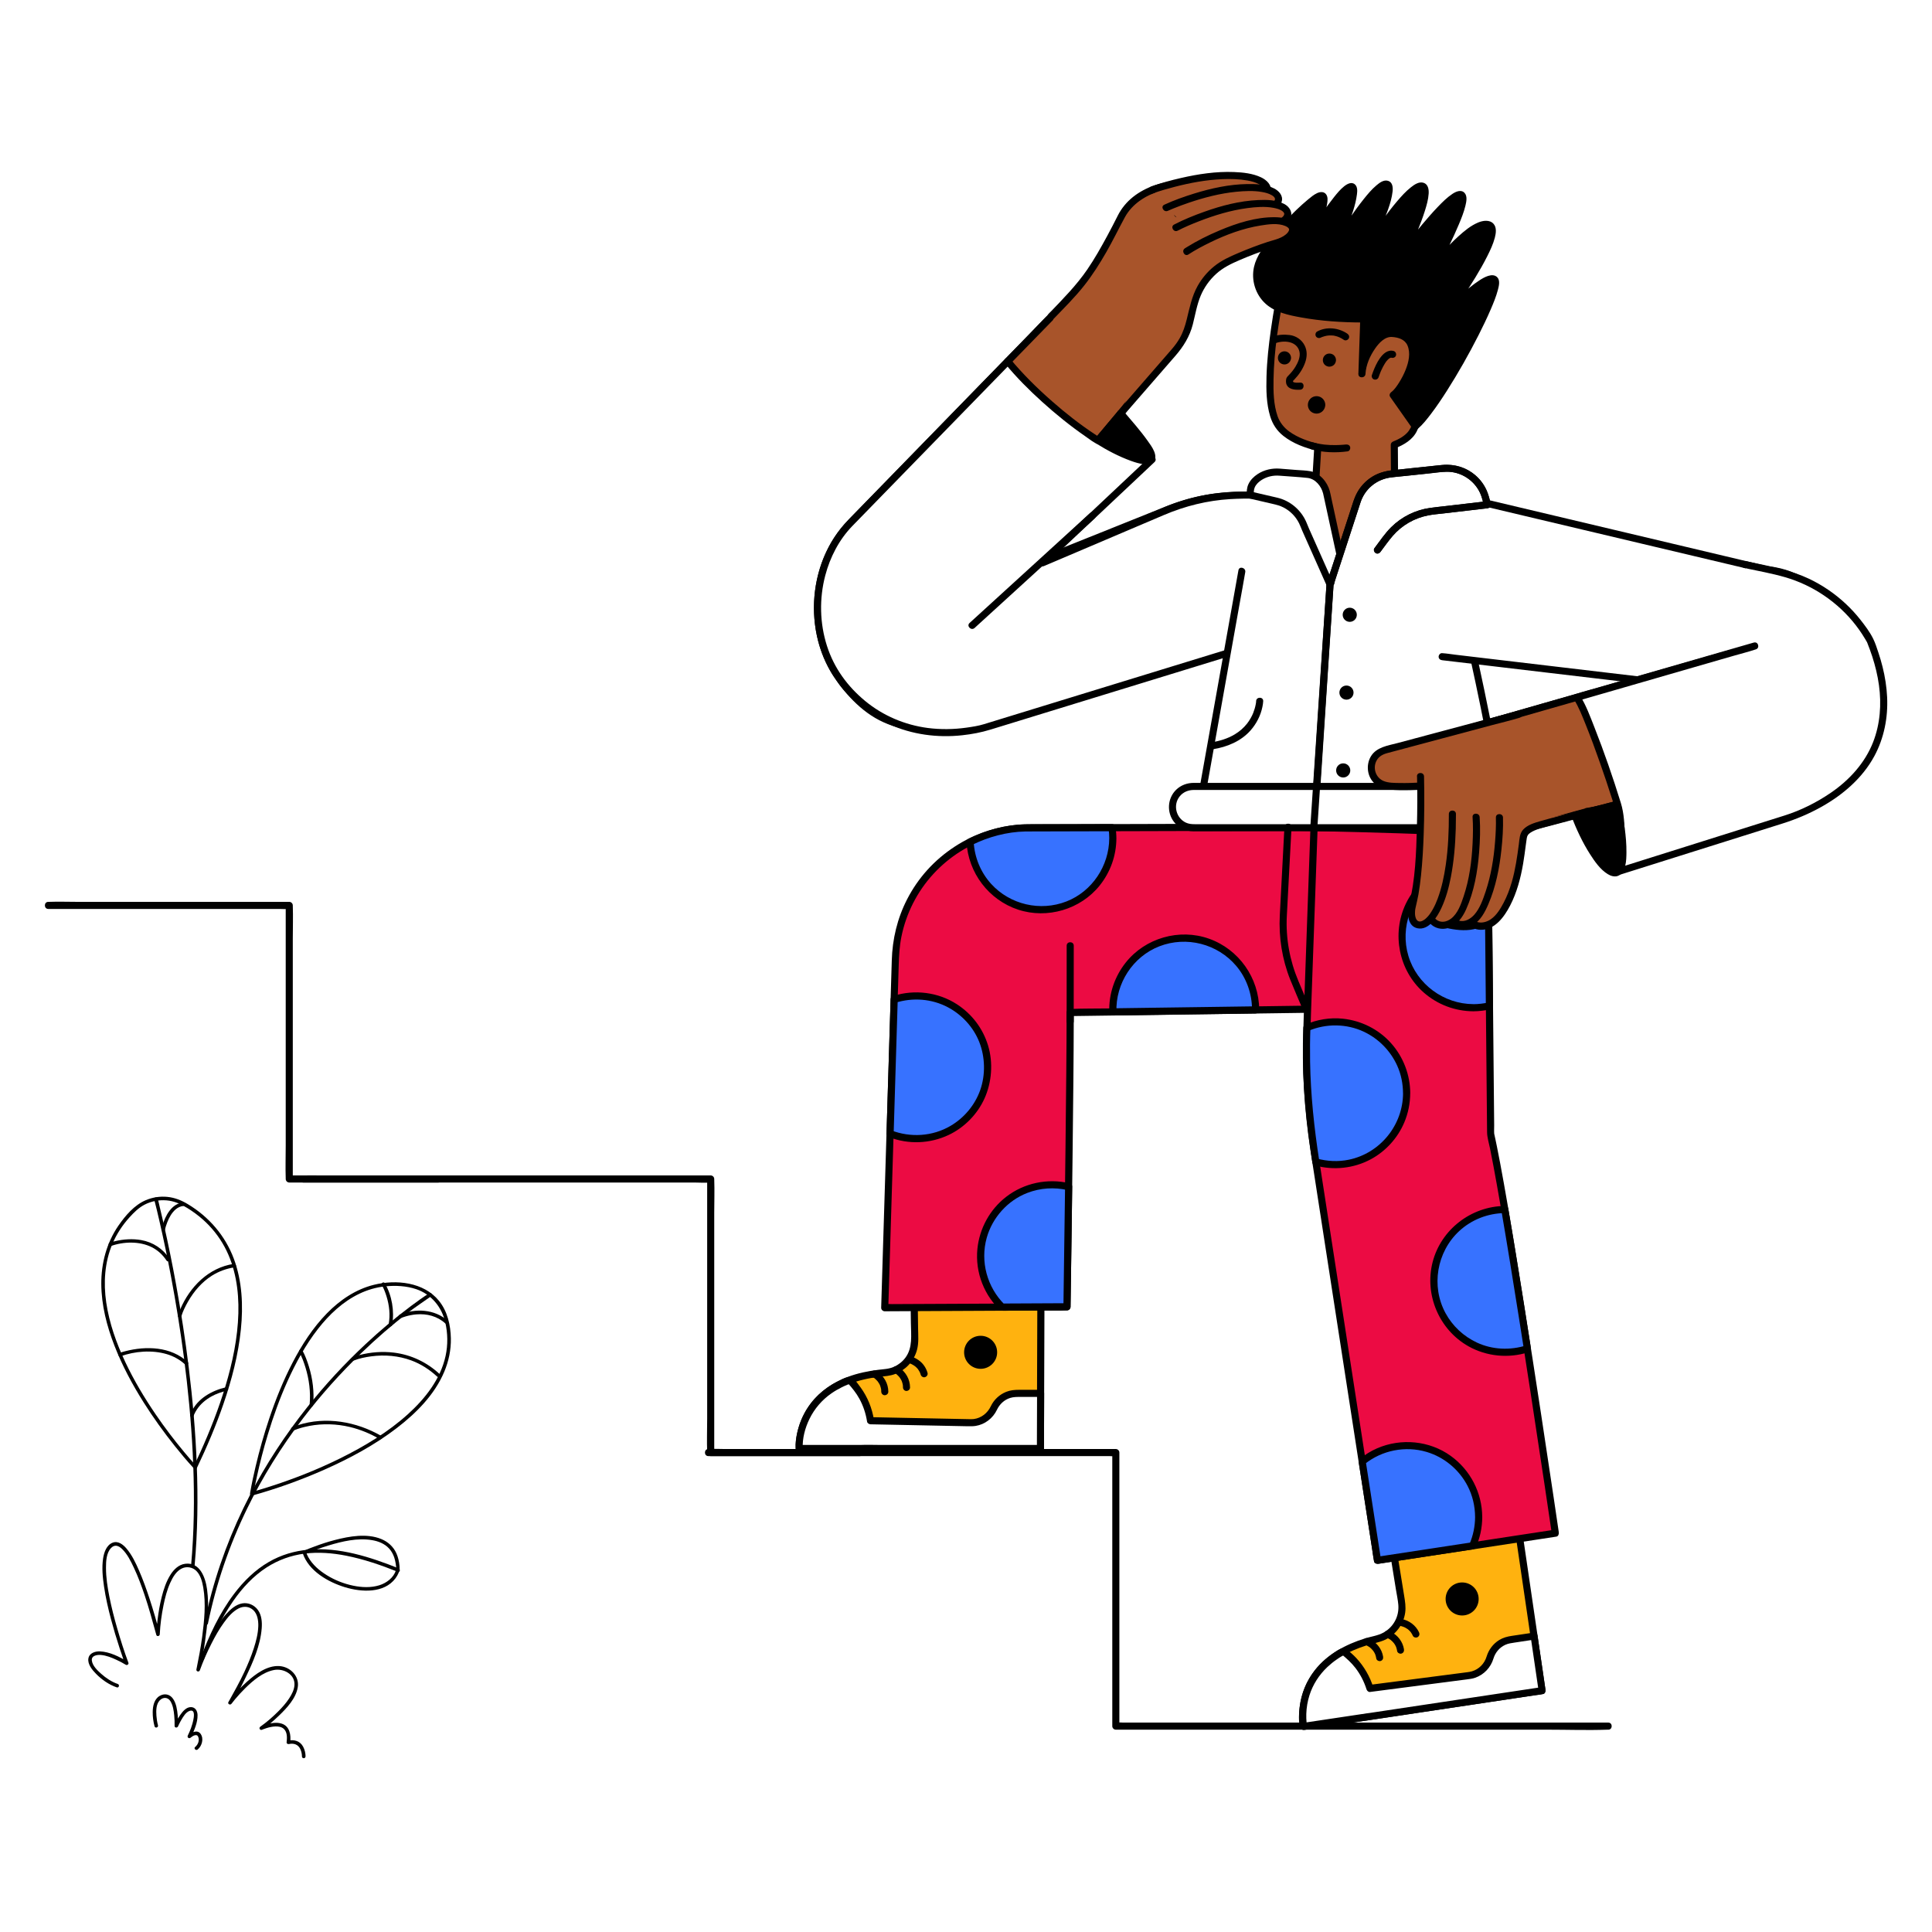 <?xml version="1.0" encoding="UTF-8"?><svg id="Layer_1" xmlns="http://www.w3.org/2000/svg" viewBox="0 0 1000 1000"><defs><style>.cls-1{fill:#fc7f3a;}.cls-2{fill:#ec0b43;}.cls-3{fill:#fff;}.cls-4{fill:#ffb20f;}.cls-5{fill:#a8542a;}.cls-6{fill:#3772ff;}.cls-7{stroke:#000;stroke-miterlimit:10;stroke-width:1.22px;}</style></defs><rect class="cls-3" x="-.15" y="-.41" width="1000.5" height="1000.5"/><g><g><path class="cls-5" d="M721.89,260.69l-.21-30.45c4.62-1.79,8.15-4.31,9.86-7.57,8.44-16.05,4.08-76.54,4.08-76.54l-70.74-3.77s-13.83,58.65-4.08,76.54c3.31,6.06,11.52,10.29,21.27,12.61l-2.04,33.64,10.6,23.99"/><path d="M723.73,260.69l-.18-26.63-.03-3.81-1.35,1.77c4.45-1.76,8.96-4.36,11.16-8.81,1.1-2.22,1.82-4.63,2.38-7.03,1.5-6.43,2.06-13.1,2.43-19.68,.78-13.7,.49-27.47-.16-41.17-.15-3.06-.3-6.12-.52-9.18-.07-1.03-.78-1.78-1.83-1.83l-23.85-1.27-38.16-2.03-8.73-.46c-.77-.04-1.59,.6-1.77,1.35-2.24,9.49-3.95,19.13-5.32,28.78-1.14,8.04-2.04,16.14-2.26,24.26-.19,6.81-.09,14.01,1.92,20.59,1.24,4.07,3.5,7.49,6.87,10.13,4.99,3.92,11.15,6.16,17.27,7.63l-1.35-1.77-1.6,26.36-.35,5.77c-.06,.97-.17,1.68,.23,2.6,1.69,3.88,3.42,7.74,5.13,11.61l5.4,12.22c.4,.91,1.72,1.11,2.51,.66,.94-.53,1.06-1.61,.66-2.51l-9.27-20.98-1.33-3.01,.25,.92,1.78-29.42,.26-4.23c.05-.77-.6-1.59-1.35-1.77-5.34-1.29-10.68-3.13-15.19-6.36-2.88-2.06-5.05-4.93-6.09-7.93-2.11-6.09-2.22-12.74-2.11-19.16,.25-14.61,2.56-29.21,5.37-43.52,.65-3.32,1.33-6.64,2.1-9.93l-1.77,1.35,23.85,1.27,38.16,2.03,8.73,.46-1.83-1.83c.59,8.14,.88,16.31,1.04,24.46,.14,7.18,.13,14.37-.15,21.55-.26,6.6-.67,13.24-1.84,19.74-.5,2.8-1.13,5.62-2.16,8.28-.05,.13-.1,.26-.15,.39-.05,.12-.04,.1,.03-.06-.04,.1-.09,.2-.13,.29-.11,.23-.22,.47-.33,.7-.48,.95-1.07,1.81-1.81,2.58-1.95,2.02-4.5,3.39-7.09,4.41-.76,.3-1.35,.9-1.35,1.77l.18,26.63,.03,3.81c.02,2.36,3.68,2.36,3.67,0h0Z"/></g><path d="M696.58,230.07c.98-.13,.25-.04,.02,0-.41,.05-.82,.08-1.23,.12-1.36,.11-2.73,.17-4.1,.19-3.85,.04-7.72-.29-11.44-1.33-2.27-.64-3.25,2.9-.97,3.53,5.98,1.68,12.54,1.87,18.69,1.04,.98-.13,1.52-1.39,1.28-2.25-.29-1.06-1.27-1.41-2.25-1.28h0Z"/><g><path d="M732.51,220.65l-11.43-16.25c3.81-2.67,9.65-13.31,9.98-19.58,.5-9.47-4.46-11.97-11.08-12.32s-14.6,11.76-15.09,20.99l.96-28.45s-28.73,.22-43.94-5.72c-9.07-3.54-13.73-13.59-10.52-22.78,3.67-10.53,23.28-29.94,29.87-34.28,10.42-6.86-2.77,20.53-2.77,20.53,0,0,15.94-26.53,20.96-26.26,5.01,.27-7.76,30.32-7.76,30.32,0,0,18.99-31.4,25.71-31.6,6.72-.2-9.58,33.02-9.58,33.02,0,0,20.73-32.42,27.97-32.04,7.24,.39-9.11,34.72-9.11,34.72,0,0,24.03-32.19,29.51-30.22,5.48,1.97-14.3,38.29-14.3,38.29,0,0,20.99-26.82,29.14-22.48,8.15,4.35-23.2,47.38-23.2,47.38,0,0,20.19-22.39,25.62-19.31,5.42,3.08-27.46,64.47-40.93,76.05Z"/><path d="M734.09,219.72l-11.43-16.25-.66,2.51c3.96-2.86,6.58-7.89,8.46-12.27,2.08-4.84,3.51-10.49,1.64-15.65-1.57-4.32-5.3-6.54-9.7-7.16-2.33-.33-4.41-.3-6.57,.73s-4.03,2.77-5.56,4.59c-4.01,4.79-6.82,10.98-7.21,17.26h3.67l.84-24.86,.12-3.59c.03-.99-.87-1.84-1.83-1.83-8.27,.06-16.6-.46-24.8-1.47-5.94-.73-11.96-1.76-17.6-3.79-5.89-2.11-10.36-7.15-11.13-13.47-.69-5.69,1.86-10.37,4.99-14.88,3.45-4.96,7.5-9.51,11.68-13.85,3.64-3.77,7.42-7.5,11.55-10.73,.04-.03,.12-.09,.31-.24,.16-.12,.33-.24,.49-.36,.33-.24,.66-.47,1-.69s.7-.42,1.07-.6c.31-.15-.28,.06,.14-.05,.15-.04,.3-.08,.45-.12,.09-.02-.43,.14-.05,.03,.21-.06-.33-.1-.15-.01-.17-.08-.39-.15-.47-.37,.11,.29,.07,.1-.02-.1,.03,.06,.11,.25,.09,.32-.1,.34,0-.31,0-.01,0,.16,.02,.32,.02,.48,0,.32-.03,.63-.06,.95s.05-.29-.03,.19c-.04,.21-.07,.43-.12,.64-.16,.83-.38,1.66-.62,2.47-.56,1.93-1.24,3.82-1.97,5.7-1.1,2.83-2.19,5.34-3.52,8.17-.07,.15-.14,.3-.22,.45-1.01,2.1,1.93,3.9,3.16,1.85,1.8-2.99,3.68-5.93,5.61-8.83,3.2-4.83,6.49-9.78,10.51-13.97,.37-.38,.74-.76,1.13-1.12,.19-.17,.38-.34,.57-.5,.41-.36,.08-.09,.35-.28,.3-.21,.61-.4,.93-.58,.27-.15-.1,.03-.13,.05,.05-.02,.18-.09,.24-.09,.52,.06-.28-.07,.05-.03,.39,.05-.46-.18-.08-.01-.19-.08-.48-.27-.46-.26,.14,.11-.33-.4-.05-.04-.34-.43,.07-.17,0,.05-.01,.04,.04,.2,.05,.24,0-.03-.05-.48-.02-.17,.01,.16,.02,.32,.03,.48,.01,.44-.03,.89-.07,1.33-.04,.4-.05,.44-.16,1.09-.11,.6-.23,1.19-.37,1.78-.3,1.31-.66,2.61-1.04,3.89-.82,2.77-1.76,5.51-2.75,8.22-.96,2.63-1.97,5.25-3.01,7.85-.34,.84-.68,1.67-1.02,2.5-.1,.25-.21,.5-.31,.75-.17,.42,.19-.45,.06-.14-.9,2.11,1.91,3.93,3.16,1.85,2.11-3.48,4.32-6.89,6.58-10.27,3.85-5.75,7.83-11.58,12.61-16.6,.91-.95,1.86-1.89,2.89-2.7-.28,.22,.29-.21,.38-.27,.2-.13,.39-.26,.6-.39,.19-.11,.38-.21,.57-.31,.36-.19-.3,.1-.06,.02,.12-.04,.25-.07,.36-.12,.06-.03,.14-.03,.2-.05,.28-.09-.33-.11-.1,0,.03,.02,.18,0,.22,0,.2-.02-.46-.16-.2-.03,.39,.2-.42-.17-.02-.01-.33-.13-.32-.28-.17-.13,.26,.26-.22-.38-.08-.1,.21,.39-.11-.43,.02,.03,.05,.16,.07,.31,.11,.47-.14-.58,0,0,0,.18,0,.25,0,.51-.01,.76-.01,.24-.04,.47-.06,.7-.05,.48,.04-.27,0,.04-.02,.13-.04,.26-.06,.39-.11,.63-.24,1.26-.39,1.88-.34,1.4-.75,2.77-1.2,4.14-1.02,3.12-2.22,6.19-3.48,9.22-1.77,4.27-3.69,8.54-5.74,12.71-1.03,2.11,1.88,3.85,3.16,1.85,2.28-3.57,4.68-7.06,7.13-10.51,4.14-5.83,8.44-11.71,13.55-16.73,.51-.5,1.03-.99,1.56-1.46,.58-.51,.97-.83,1.38-1.12s.84-.58,1.29-.83c.13-.07,.89-.41,.4-.22,.22-.09,.44-.15,.67-.22,.07-.02,.14-.03,.21-.05,.38-.09-.45,.1-.08,.01,.43-.1,.3,.22,.07-.03,0,0,.23,.07,.25,.07-.39,.09-.35-.21-.21-.09,.25,.23-.07-.03-.11-.1,.07,.15,.12,.25,.08,.05-.05-.29,.08,.13,.13,.27-.22-.61-.02,0,0,.13,.02,.14,.1,.76,.05,.18,.02,.26,.04,.51,.04,.77,.02,2.38-.71,4.98-1.49,7.61-.99,3.32-2.19,6.58-3.46,9.8-1.77,4.49-3.66,8.88-5.76,13.3-1.03,2.16,1.76,3.73,3.16,1.85,2.66-3.56,5.24-6.82,8.25-10.5,4.65-5.68,9.42-11.52,15.01-16.3,.98-.84,1.6-1.37,2.84-2.08,.2-.12,.41-.22,.62-.33,.43-.22-.28,.05,.28-.1,.16-.04,.31-.08,.47-.12-.61,.14-.29,0-.14,.03,.34,.06,.17,.11-.1-.04,.45,.25-.29-.17,0-.02,.18,.1-.36-.36-.18-.14s-.05,.04-.11-.16c.15,.5-.05-.4,.04,.05,.04,.17,.1,.77,.06,.13,.03,.42,.02,.82,0,1.23,0,.13-.03,.26-.04,.39,.06-.51,0-.03-.01,.06-.06,.35-.12,.69-.2,1.04-1.45,6.61-4.64,12.95-7.55,19.01-2.28,4.75-4.66,9.45-7.17,14.08-.95,1.74,1.54,3.92,2.88,2.22,3.44-4.39,7.19-8.58,11.15-12.51,2.84-2.82,5.83-5.6,9.22-7.75,1.43-.91,2.59-1.56,4.07-1.96,.16-.04,.32-.08,.48-.12,.07-.02,.52-.09,.3-.06s.21-.02,.28-.02c.17,0,.34,0,.51,0,.19,0,.4,.04,.07-.01,.14,.02,.27,.05,.4,.08s.26,.08,.39,.12c-.33-.11-.07-.02,.09,.06,.44,.19,0-.06,.1,.06,.29,.34-.14-.35,.1,.12s-.02-.27,.07,.12c.04,.2,.1,.4,.14,.61-.07-.34,0-.08,0,.25,0,.25,0,.51-.02,.76,0,.13-.02,.25-.04,.38-.04,.35,.06-.33,0,.04-.05,.3-.11,.6-.17,.9-.7,3.13-1.91,5.72-3.29,8.52-3.51,7.16-7.79,13.95-12.17,20.6-1.81,2.75-3.66,5.48-5.55,8.18-.96,1.38-2.02,2.71-2.92,4.12-.04,.07-.09,.13-.14,.19-1.22,1.68,1.49,3.76,2.88,2.22,4.75-5.26,9.84-10.36,15.39-14.77,1.56-1.24,3.21-2.42,4.97-3.36,.89-.47,1.05-.57,1.94-.81,.16-.04,.32-.08,.48-.11,.33-.07-.33,0,.09,0,.14,0,.28,0,.42,0,.06,0,.26,.04-.02,0-.38-.06,.08,.01,.08,.03,0-.01,.33,.3,0-.01,.17,.15,.11,.17-.18-.16,.27,.3-.29-.43-.06-.07-.07-.11-.15-.45-.04-.01s.04-.48,0,.09c0,.19,0,.38,0,.57s-.11,.95-.02,.32c-.08,.53-.18,1.05-.31,1.58-.76,3.18-2,6.26-3.26,9.27-1.65,3.94-3.69,8.2-5.67,12.18-4.75,9.5-9.94,18.79-15.55,27.8-4.42,7.1-8.91,14.43-14.76,20.31-.46,.46-.93,.9-1.42,1.33-1.79,1.55,.82,4.13,2.59,2.59,2.66-2.31,4.87-5.15,6.99-7.95,2.89-3.81,5.55-7.79,8.12-11.82,5.92-9.3,11.36-18.92,16.35-28.75,2.2-4.34,4.32-8.72,6.24-13.19,1.44-3.35,2.86-6.75,3.78-10.28,.5-1.91,1.25-4.83-.32-6.46-2.47-2.57-6.95,.07-9.22,1.56-7.05,4.61-13.14,10.95-18.81,17.13-.13,.14-.26,.29-.4,.43l2.88,2.22c2.61-3.58,5.11-7.24,7.56-10.92,4.6-6.91,9.09-13.96,12.82-21.38,1.54-3.07,3.05-6.26,3.91-9.6,.58-2.26,1.02-5.19-.67-7.11-1.99-2.26-5.49-1.73-7.96-.7-3.82,1.59-7.12,4.33-10.16,7.08-3.18,2.87-6.15,5.99-8.99,9.19-1.72,1.94-3.58,3.89-5.08,6.01-.08,.11-.16,.21-.24,.31l2.88,2.22c2.29-4.2,4.46-8.48,6.55-12.78,1.78-3.65,3.48-7.34,5.05-11.09,1.31-3.12,2.59-6.31,3.38-9.61,.49-2.04,1.15-5.03-.52-6.73-1.77-1.81-4.47-.57-6.21,.59-2.77,1.84-5.17,4.25-7.47,6.64-2.84,2.95-5.52,6.04-8.15,9.17-3.79,4.53-7.48,9.16-11.02,13.9l3.16,1.85c1.94-4.08,3.73-8.23,5.43-12.42,1.37-3.38,2.67-6.79,3.77-10.26,.92-2.92,1.8-5.95,1.99-9.02,.14-2.15-.27-4.86-2.65-5.61-2.36-.75-4.79,.96-6.54,2.34-2.62,2.06-4.88,4.58-7.04,7.11-2.63,3.08-5.1,6.31-7.49,9.57-3.3,4.49-6.48,9.07-9.48,13.76l3.16,1.85c1.88-3.82,3.62-7.72,5.29-11.64,2.5-5.89,5.38-12.18,6.09-18.6,.22-2.02-.03-4.68-2.33-5.39s-4.49,1.03-6.07,2.36c-2.45,2.05-4.53,4.56-6.52,7.05-2.45,3.06-4.75,6.24-6.98,9.46-3.05,4.41-5.99,8.9-8.77,13.49l3.16,1.85c1.47-3.47,2.85-6.97,4.17-10.5,2-5.39,4.16-11,4.88-16.73,.21-1.67,.36-3.81-.99-5.08-1.73-1.63-4.08-.3-5.6,.9-1.99,1.58-3.65,3.59-5.23,5.57-2.09,2.62-4.05,5.33-5.94,8.09-2.66,3.87-5.22,7.82-7.64,11.85l3.16,1.85c1.14-2.36,2.18-4.77,3.18-7.19,1.51-3.66,3.1-7.49,3.68-11.43,.21-1.46,.37-3.14-.49-4.43-1.11-1.67-3.12-1.5-4.74-.76-1.73,.8-3.26,2.11-4.72,3.31-2.05,1.69-4.02,3.48-5.94,5.32-4.76,4.56-9.3,9.4-13.4,14.56-3.51,4.42-7.34,9.36-8.6,14.98-1.55,6.91,.74,14.36,6.02,19.12,4.92,4.43,11.92,5.89,18.26,7.04,10.49,1.91,21.28,2.61,31.94,2.63,.2,0,.4,0,.59,0l-1.83-1.83-.84,24.86-.12,3.59c-.08,2.37,3.52,2.34,3.67,0,.29-4.71,2.33-9.33,5-13.16,2.03-2.91,5.06-6.24,8.82-5.96,3.18,.23,6.53,1.21,7.91,4.37,1.72,3.96,.62,8.62-.88,12.45-.95,2.43-2.18,4.77-3.58,6.98-1.04,1.63-2.41,3.63-3.85,4.67-.75,.54-1.27,1.63-.66,2.51l11.43,16.25c1.35,1.91,4.53,.09,3.16-1.85Z"/></g><path d="M683.63,174.75c.09-.05,.18-.09,.28-.14,.2-.1,.46-.34,0-.01,.11-.08,.3-.12,.43-.17,.41-.15,.83-.29,1.26-.4,.28-.07,.56-.14,.85-.2,.13-.03,.25-.05,.38-.07,.05,0,.54-.08,.32-.05-.24,.03,.22-.02,.26-.03,.18-.02,.35-.03,.53-.04,.34-.02,.68-.03,1.01-.02,.36,0,.71,.03,1.07,.06s-.06-.02,.32,.04c.17,.03,.35,.06,.52,.1,1.73,.36,3.26,1.08,4.71,2.09,.81,.57,2.04,.15,2.51-.66,.53-.91,.16-1.94-.66-2.51-4.45-3.09-10.78-3.82-15.64-1.17-.87,.47-1.15,1.67-.66,2.51s1.64,1.13,2.51,.66h0Z"/><path d="M659.94,177.73c4.48-1.77,11.35-1.27,12.65,4.27,.62,2.64-.74,5.59-2.07,7.81-.95,1.57-2.1,2.99-3.38,4.3-.65,.67-1.24,1.17-1.42,2.13-.12,.68-.16,1.35-.03,2.03,.67,3.33,4.55,3.61,7.29,3.44,2.34-.15,2.36-3.81,0-3.67-1.13,.07-2.75,.2-3.64-.36,.01,0-.07-.08-.08-.15,.04,.2,0-.45-.01-.33,.02-.1,.15-.34,.01-.12-.21,.33,.55-.47,.62-.55,2.42-2.52,4.42-5.43,5.61-8.73,1.09-3,1.24-6.15-.24-9.05-1.49-2.95-4.45-4.92-7.7-5.34-2.77-.35-5.96-.25-8.6,.79-.93,.37-1.55,1.22-1.28,2.25,.23,.88,1.34,1.64,2.25,1.28h0Z"/><path d="M713.59,195.17c.12-.39,.26-.78,.41-1.16,.15-.42,.32-.84,.48-1.25,.05-.11,.09-.23,.14-.34,.19-.46-.14,.33,.02-.05,.11-.26,.23-.53,.35-.79,.52-1.14,1.09-2.27,1.76-3.33,.17-.27,.34-.53,.52-.79,.08-.12,.17-.24,.25-.36,.04-.06,.09-.11,.13-.17,.11-.15-.29,.35-.02,.03,.37-.44,.74-.86,1.18-1.23,.39-.33-.18,.1,.03-.03,.13-.08,.24-.17,.37-.25s.25-.13,.38-.21c.21-.12-.47,.14-.01,.01,.12-.03,.23-.07,.35-.1,.43-.11-.45,0-.01,0,.1,0,.31,.04,.4,.01-.02,0-.49-.11-.24-.03,.08,.02,.16,.04,.25,.06,.93,.24,2.03-.31,2.25-1.28s-.29-1.99-1.28-2.25c-3.06-.81-5.48,1.52-7.1,3.81-1.53,2.16-2.62,4.63-3.56,7.09-.21,.54-.41,1.08-.58,1.64-.29,.91,.34,2.04,1.28,2.25,1,.23,1.94-.3,2.25-1.28h0Z"/><g><circle cx="664.85" cy="185.22" r="2.49"/><path d="M666.42,185.35v.07c-.02,.1-.01,.09,0-.04,0,0-.02,.11-.03,.13-.02,.11-.06,.22-.09,.32-.07,.21,.1-.17-.01,.02-.02,.04-.04,.08-.06,.12-.03,.06-.07,.11-.1,.17l-.04,.05c-.06,.08-.05,.07,.02-.03-.01,.06-.18,.19-.22,.23,0,0-.08,.08-.1,.09l.08-.06s-.07,.05-.11,.07c-.09,.06-.19,.11-.28,.16-.15,.08,.02,0,.04-.01-.05,.04-.15,.06-.22,.08-.05,.02-.11,.03-.16,.04-.01,0-.23,.05-.08,.02s-.06,0-.08,0c-.06,0-.11,0-.17,0s-.12,0-.17,0c-.22,0,.14,.03,0,0-.12-.03-.24-.05-.36-.09l-.06-.02c-.09-.04-.08-.03,.04,.02-.02,0-.11-.05-.12-.06-.1-.05-.19-.11-.28-.17-.17-.11,.08,.1,0,0-.03-.04-.08-.07-.12-.11-.04-.04-.07-.08-.11-.12-.16-.16,.06,.11-.04-.04-.06-.09-.12-.18-.17-.28,0-.01-.06-.1-.06-.12l.04,.1s-.03-.08-.05-.12c-.04-.11-.06-.21-.09-.32-.02-.07-.06-.11,0,.04-.03-.06-.01-.17-.01-.24,0-.09-.02-.23,.01-.31v.11s0-.09,.01-.13c0-.04,.02-.09,.03-.13,.02-.06,.04-.13,.06-.19,.06-.17-.02,.02-.02,.04,0-.09,.14-.27,.19-.34,.01-.02,.14-.16,.04-.06s.04-.05,.05-.06c.05-.05,.17-.21,.24-.22l-.08,.06s.05-.04,.08-.06c.05-.03,.09-.06,.14-.09,.04-.02,.08-.04,.11-.06,.04-.02,.08-.04,.12-.06-.12,.05-.13,.05-.04,.02,.11-.03,.21-.07,.32-.09,.02,0,.12-.01,.13-.03-.07,.06-.17,.02,0,0,.11,0,.23,0,.34,0,.09,0,.17-.04,0,0,.05-.01,.14,.03,.2,.04,.06,.02,.13,.04,.19,.06,.03,.01,.06,.02,.09,.03,.06,.02,.04,.02-.07-.03,.09,0,.27,.15,.34,.19,.03,.02,.08,.05,.11,.08-.18-.18,.02,.03,.06,.07,.03,.03,.06,.06,.09,.09,.03,.03,.06,.06,.09,.1l-.06-.08c.09,.08,.15,.22,.21,.33,.03,.06,.15,.2,.02,.02,.03,.05,.05,.13,.07,.19s.03,.11,.04,.16c0,.03,.02,.06,.02,.1,.02,.1,.02,.09,0-.04,.05,.11,.02,.3,.01,.41-.02,.48,.43,.94,.92,.92,.51-.02,.9-.4,.92-.92,.06-1.39-.78-2.71-2.06-3.26s-2.87-.25-3.83,.81c-.98,1.08-1.18,2.65-.5,3.94,.66,1.25,2.08,1.93,3.46,1.74,1.65-.22,2.82-1.6,2.93-3.23,.03-.48-.44-.94-.92-.92-.52,.02-.88,.4-.92,.92Z"/></g><g><circle cx="688.08" cy="186.38" r="2.49"/><path d="M689.64,186.59c-.02,.23,.05-.2,0,.03-.01,.04-.02,.09-.03,.13-.02,.08-.11,.24-.1,.32l.04-.1s-.04,.08-.06,.12c-.02,.04-.04,.08-.06,.11s-.07,.14-.11,.16l.06-.08s-.05,.07-.08,.1c-.07,.08-.15,.15-.23,.23-.12,.12,.02,0,.03-.02-.03,.04-.12,.08-.16,.11-.07,.04-.2,.15-.29,.15,.12,0,.13-.05,.04-.02-.07,.02-.15,.05-.22,.07-.05,.01-.11,.02-.16,.04-.21,.05,.15,0,.01,0-.11,0-.23,.01-.34,0-.05,0-.12,0-.17-.01,.2,.07,.07,0,0,0-.12-.03-.24-.06-.36-.1-.21-.07,.17,.1-.02-.01-.04-.02-.08-.04-.12-.06-.06-.03-.11-.07-.17-.1-.05-.03-.15-.06,.03,.03-.08-.04-.17-.15-.24-.22-.04-.04-.07-.09-.11-.12-.04-.05-.03-.03,.04,.06-.03-.03-.05-.07-.07-.11-.06-.09-.11-.19-.16-.28-.08-.15,0,.03,.01,.04-.03-.04-.05-.14-.06-.19-.02-.08-.1-.25-.08-.32,0,0,.02,.23,0,.04,0-.08,0-.16,0-.24,0-.06,0-.12,0-.17,0-.19-.01,.02,0,.04-.02-.08,.05-.25,.08-.33,.02-.06,.04-.13,.07-.19-.11,.18-.03,.08-.01,.04,.05-.08,.12-.29,.2-.34l-.06,.08s.04-.05,.06-.07c.04-.04,.07-.08,.11-.12s.08-.07,.12-.11c.05-.05,.11-.15,0,0,.06-.07,.2-.13,.27-.18,.04-.02,.08-.04,.12-.06,.09-.04,.08-.04-.04,.01,.04-.02,.08-.03,.12-.04,.11-.04,.21-.06,.32-.08,.09-.02,.08-.06-.04,0,.04-.02,.12-.01,.17-.01,.12,0,.23,0,.34,.01,.14,0-.22-.05,0,0,.07,.02,.13,.03,.2,.05s.13,.04,.19,.06c.2,.07-.16-.09,.02,.01,.08,.05,.29,.12,.34,.2-.05-.09-.1-.09-.03-.02,.06,.06,.13,.11,.19,.18,.03,.03,.06,.06,.09,.1,.14,.14-.08-.13,.02,.02,.07,.11,.13,.22,.2,.34,.11,.19-.05-.19,0,.02,.02,.06,.04,.12,.06,.19,.01,.05,.03,.11,.04,.16,.05,.24,0-.14,0,.05,0,.14,0,.27,0,.41-.03,.48,.45,.94,.92,.92,.53-.02,.88-.4,.92-.92,.09-1.34-.68-2.71-1.91-3.27-1.32-.6-2.91-.38-3.93,.69s-1.22,2.62-.59,3.92c.59,1.21,1.99,1.98,3.33,1.83,.8-.09,1.55-.41,2.12-.99s.9-1.36,.98-2.19c.05-.48-.46-.94-.92-.92-.54,.02-.87,.4-.92,.92Z"/></g><g><circle cx="681.43" cy="209.57" r="3.6"/><path d="M684.11,209.76c-.01,.22-.07,.5-.18,.81-.03,.08-.06,.15-.15,.3-.05,.08-.1,.16-.15,.24-.02,.02-.17,.22-.08,.12-.4,.48-.82,.76-1.34,.91-.57,.17-1.08,.16-1.69-.04-.19-.06-.45-.2-.71-.38-.24-.17,.06,.05-.07-.06-.06-.05-.12-.1-.17-.16-.14-.14-.24-.25-.28-.31-.18-.26-.32-.52-.38-.7-.13-.37-.15-.53-.16-.85,0-.15,0-.3,.02-.45-.02,.16,.03-.15,.03-.15,.01-.06,.03-.13,.05-.19,.09-.34,.17-.49,.39-.82,.12-.17,.06-.1,.21-.26,.11-.11,.22-.22,.34-.32-.1,.09,.05-.04,.08-.05,.07-.04,.13-.09,.2-.13,.05-.03,.11-.06,.16-.09,.06-.03,.11-.06,.17-.08-.07,.03-.06,.02,.04-.02,.58-.22,1.11-.25,1.64-.11,.41,.1,.55,.17,.91,.41,.18,.12,.14,.1,.32,.27,.04,.04,.09,.09,.13,.13,0,0,.18,.22,.1,.1,.12,.15,.21,.31,.3,.48,0,0,.13,.28,.07,.12,.04,.09,.07,.18,.1,.27,.12,.4,.14,.55,.12,1.01-.02,.49,.44,.92,.92,.92,.51,0,.9-.42,.92-.92,.07-1.86-1.02-3.61-2.74-4.34-1.73-.74-3.83-.32-5.1,1.09-1.29,1.42-1.55,3.51-.66,5.2s2.76,2.58,4.6,2.33c2.17-.3,3.75-2.12,3.89-4.28,.03-.49-.44-.92-.92-.92-.52,0-.88,.42-.92,.92Z"/></g><g><path class="cls-4" d="M538.82,658.76l-.3,90.95h-124.84s-2.12-35.38,44.33-39.18c8.75-.72,15.5-8.02,15.41-16.8-.11-11.06-.27-21.75-.27-21.75"/><path d="M536.97,658.76l-.03,9.03-.07,21.69-.09,26.26-.07,22.72-.02,7.53c0,1.16-.14,2.4-.01,3.55,0,.05,0,.11,0,.16l1.85-1.85h-119.77c-1.59,0-3.27-.17-4.86,0-.07,0-.14,0-.21,0l1.85,1.85c-.04-.61-.02-1.24,.01-1.85,.03-.71,.09-1.43,.17-2.14,.02-.17,.04-.35,.06-.52,.06-.47-.06,.36,.04-.27,.08-.52,.16-1.03,.26-1.54,1.01-5.28,2.82-9.65,5.93-14.02,4.16-5.84,10.62-10.35,17.49-12.99,4.94-1.9,10.16-3.07,15.41-3.69,2.92-.34,5.8-.45,8.57-1.55,2.55-1.02,4.87-2.55,6.75-4.55,2.1-2.24,3.65-4.99,4.43-7.96,.96-3.64,.59-7.5,.54-11.22-.06-5.14-.12-10.29-.2-15.43-.03-2.38-3.74-2.39-3.7,0,.06,4.3,.12,8.6,.17,12.89,.07,6.16,1.06,12.73-2.89,17.96-1.53,2.02-3.6,3.64-5.91,4.66-2.6,1.15-5.36,1.2-8.13,1.54-5.36,.66-10.68,1.76-15.75,3.67-7.48,2.82-14.26,7.29-19.15,13.68-3.35,4.37-5.7,9.49-6.9,14.86-.61,2.72-1.08,5.65-.91,8.46,.06,1,.8,1.85,1.85,1.85h109.45c5.04,0,10.13,.19,15.17,0,.07,0,.14,0,.21,0,1,0,1.85-.85,1.85-1.85l.03-9.03,.07-21.69,.09-26.26,.07-22.72c.01-3.68,.18-7.4,.04-11.08,0-.05,0-.11,0-.16,0-2.38-3.69-2.39-3.7,0h0Z"/></g><g><path class="cls-3" d="M444.9,749.71h93.63l.09-26.08v-2.44h-12.34c-5.1,0-9.73,2.97-11.85,7.6h0c-2.12,4.63-6.75,7.61-11.85,7.61l-51.99-1.04-.03-.21c-1.11-7.04-4.22-13.6-8.96-18.93l-1.44-1.62-1.21,.03c-13.58,5.24-19.88,14.21-22.79,21.76-.09,.22-.17,.45-.25,.67v.02c-1.81,4.96-2.16,9.23-2.22,11.3h0c0,.09,0,.18,0,.27h0c0,.32,0,.57,0,.74v.28h0v.03h31.21Z"/><path d="M444.9,751.54h82.05c3.79,0,7.63,.17,11.42,0,.05,0,.11,0,.16,0,.99,0,1.83-.84,1.83-1.83l.08-24.56c0-1.32,0-2.64,.01-3.96,0-.99-.84-1.83-1.83-1.83h-11.14c-2.31,0-4.56,.19-6.72,1.07-3.47,1.42-6.31,4.04-7.92,7.44l2.07-.84h0c-.76-.11-1.7,.06-2.07,.84-1.68,3.54-4.89,6.11-8.83,6.62-.94,.12-1.89,.07-2.84,.05l-10.88-.22-31.78-.64-7.94-.16,1.77,1.35c-.94-5.97-3.27-11.74-6.82-16.64-1.18-1.63-2.52-3.57-4.07-4.9-1.9-1.65-5.22,.4-7.01,1.26-8.93,4.28-16.04,11.44-19.79,20.63-1.82,4.46-3.05,9.63-2.8,14.49,.05,.99,.8,1.83,1.83,1.83h31.21c2.36,0,2.36-3.66,0-3.66h-31.21l1.83,1.83c-.27-5.15,1.2-10.61,3.44-15.21,2.59-5.34,6.53-9.93,11.41-13.31,1.71-1.19,3.51-2.24,5.38-3.16,1-.5,2.03-.95,3.06-1.38,.4-.16,.78-.19,1.35-.2l-1.3-.54c2.24,2.52,4.32,5.07,5.95,8.04,2.04,3.7,3.35,7.73,4.01,11.91,.13,.79,1.03,1.33,1.77,1.35l22.01,.44,28.36,.57c1.38,.03,2.7,.03,4.08-.18,4.76-.75,8.92-3.97,10.97-8.3l-2.07,.84h0c.76,.11,1.7-.06,2.07-.84,1.38-2.91,3.77-5.21,6.89-6.18,1.75-.54,3.47-.52,5.27-.52h10.46l-1.83-1.83c-.03,8.23-.05,16.45-.08,24.68v3.84l1.82-1.83h-82.05c-3.79,0-7.63-.17-11.42,0-.05,0-.11,0-.16,0-2.36,0-2.36,3.66,0,3.67Z"/></g><path d="M470.14,705.48c.2,.04,.39,.1,.58,.16,.22,.07,.43,.15,.65,.23,.06,.02,.11,.04,.17,.07,.3,.12-.44-.19-.21-.09,.15,.07,.3,.14,.45,.21,.67,.32,1.29,.71,1.89,1.15,.22,.16-.19-.14-.18-.14,.02,0,.1,.08,.12,.1,.08,.07,.17,.14,.25,.21,.17,.15,.33,.3,.49,.45s.33,.33,.48,.5c.07,.08,.14,.16,.2,.24,.04,.05,.08,.09,.12,.14,.19,.23-.04-.03-.09-.12,.31,.49,.66,.95,.92,1.48,.06,.12,.12,.24,.18,.37,.03,.06,.05,.13,.09,.19-.24-.39-.1-.24-.04-.09,.13,.33,.24,.66,.34,.99,.27,.92,1.3,1.59,2.25,1.28s1.57-1.27,1.28-2.25c-.67-2.29-1.97-4.4-3.82-5.93-1.3-1.07-2.74-1.89-4.34-2.44-.26-.09-.53-.18-.8-.23-.94-.2-2.02,.27-2.25,1.28-.21,.92,.28,2.04,1.28,2.25h0Z"/><path d="M462.92,710.55c.17,.09,.34,.2,.51,.31,.19,.12,.36,.27,.55,.39-.07-.05-.4-.32-.17-.13,.05,.04,.1,.08,.15,.13,.13,.11,.25,.21,.38,.33,.25,.22,.49,.46,.72,.7,.13,.14,.26,.28,.38,.43,.06,.07,.12,.14,.18,.21,.18,.22-.26-.35-.03-.04,.26,.35,.5,.71,.71,1.09,.11,.2,.22,.4,.32,.61,.05,.1,.09,.2,.14,.3,.13,.27-.14-.36,0,.02,.2,.54,.36,1.08,.48,1.64,.03,.14,.05,.29,.08,.43,.04,.21-.02-.17-.02-.17,0,.08,.02,.17,.03,.26,.04,.36,.05,.72,.05,1.07,0,.96,.84,1.88,1.83,1.83s1.84-.81,1.83-1.83c-.03-4.19-2.17-7.92-5.57-10.3-.23-.16-.46-.31-.7-.44-.85-.45-2.03-.24-2.51,.66-.45,.85-.25,2.03,.66,2.51h0Z"/><path d="M451.68,712.76c.17,.09,.34,.2,.51,.31,.19,.12,.36,.27,.55,.39-.07-.05-.4-.32-.17-.13,.05,.04,.1,.08,.15,.13,.13,.11,.25,.21,.38,.33,.25,.22,.49,.46,.72,.7,.13,.14,.26,.28,.38,.43,.06,.07,.12,.14,.18,.21,.18,.22-.26-.35-.03-.04,.26,.35,.5,.71,.71,1.09,.11,.2,.22,.4,.32,.61,.05,.1,.09,.2,.14,.3,.13,.27-.14-.36,0,.02,.2,.54,.36,1.08,.48,1.64,.03,.14,.05,.29,.08,.43,.04,.21-.02-.17-.02-.17,0,.08,.02,.17,.03,.26,.04,.36,.05,.72,.05,1.07,0,.96,.84,1.88,1.83,1.83s1.84-.81,1.83-1.83c-.03-4.19-2.17-7.92-5.57-10.3-.23-.16-.46-.31-.7-.44-.85-.45-2.03-.24-2.51,.66-.45,.85-.25,2.03,.66,2.51h0Z"/><g><path class="cls-2" d="M680.04,428.09l-149.33,.42c-37.09,1.33-66.66,31.46-67.28,68.57l-5.48,179.78,94.3-.45s1.67-110.48,1.67-152.33l160.7-2.23"/><path d="M680.04,426.24l-6.46,.02-16.92,.05-24.02,.07-27.39,.08-27.5,.08-23.85,.07-16.9,.05c-2.21,0-4.44-.05-6.65,.03-12.78,.46-25.43,4.5-36.13,11.48s-19,16.22-24.68,27.25c-5.1,9.89-7.66,20.71-7.96,31.8-.06,2.3-.14,4.59-.21,6.89l-.48,15.8-.68,22.17-.8,26.31-.85,27.81-.83,27.13-.73,23.8-.56,18.27-.31,10.15-.04,1.32c-.03,1,.87,1.86,1.85,1.85l9.42-.05,22.48-.11,27.18-.13,23.62-.11c3.8-.02,7.64,.12,11.44-.06,.06,0,.11,0,.17,0,1.01,0,1.84-.84,1.85-1.85,.06-3.76,.11-7.52,.17-11.28,.14-9.51,.27-19.02,.4-28.52,.17-12.6,.33-25.2,.48-37.79s.3-26.16,.42-39.24c.1-10.79,.18-21.58,.2-32.37,0-1.04,0-2.09,0-3.13l-1.85,1.85,16.06-.22,38.3-.53,46.56-.65,40.01-.56c6.49-.09,13.01,0,19.5-.27,.09,0,.18,0,.27,0,2.38-.03,2.39-3.74,0-3.7l-16.06,.22-38.3,.53-46.56,.65-40.01,.56c-6.49,.09-13.01,0-19.5,.27-.09,0-.18,0-.27,0-1,.01-1.85,.84-1.85,1.85,0,10.33-.08,20.66-.17,30.99-.11,12.89-.25,25.79-.4,38.68-.15,12.8-.31,25.6-.48,38.4-.13,10.08-.27,20.16-.42,30.24-.05,3.15-.09,6.3-.14,9.45-.02,1.42-.22,2.97-.07,4.38,0,.06,0,.13,0,.19l1.85-1.85-9.42,.05-22.48,.11-27.18,.13-23.62,.11-7.72,.04c-1.2,0-2.52-.14-3.72,.02-.05,0-.11,0-.17,0l1.85,1.85,.16-5.34,.44-14.53,.65-21.22,.78-25.58,.84-27.7,.83-27.2,.74-24.45,.59-19.41,.36-11.81c.15-4.91,.39-9.78,1.36-14.61,2.42-12.13,8.15-23.49,16.52-32.61,8.28-9.03,18.94-15.76,30.69-19.26,6.15-1.83,12.51-2.77,18.93-2.79l12.55-.04,21.02-.06,26.08-.07,27.82-.08,25.85-.07,20.57-.06,11.89-.03h1.56c2.38-.01,2.39-3.71,0-3.71h0Z"/></g><g><path class="cls-5" d="M584.07,140.72l-39.06,22.32-10.79,11.07-12.59,12.92c5.65,6.87,13.36,14.74,22.36,22.57,8.56,7.45,16.99,13.75,24.32,18.35l11.77-14.04,.08-.1,15.62-29.57-11.72-43.52Z"/><path d="M583.14,139.14l-29.88,17.08-6.97,3.98c-.9,.52-1.95,.96-2.71,1.68-3.72,3.51-7.17,7.36-10.74,11.02-4.17,4.28-8.34,8.56-12.51,12.84-.74,.76-.64,1.82,0,2.59,10.55,12.77,23.13,24.04,36.41,33.9,3.45,2.56,6.99,5.02,10.63,7.31,.63,.4,1.72,.31,2.22-.29l6.29-7.5,4.05-4.83c.59-.71,1.31-1.41,1.81-2.19,1.24-1.92,2.18-4.12,3.24-6.14l6.41-12.14,5.19-9.83c.34-.64,.89-1.41,.99-2.14,.09-.64-.19-1.33-.36-1.94l-5.95-22.12c-1.78-6.61-3.4-13.3-5.35-19.86-.03-.11-.06-.22-.09-.34-.61-2.28-4.15-1.31-3.53,.97l3.95,14.65,6.33,23.5,1.45,5.37,.18-1.41-10.28,19.46-4.97,9.41c-.11,.21-.3,.46-.36,.69-.02,.08,.38-.43,.17-.22-.11,.11-.2,.24-.3,.36l-3.43,4.09-8.01,9.55,2.22-.29c-13.85-8.73-26.56-19.53-37.92-31.29-2.91-3.01-5.72-6.12-8.38-9.34v2.59c7.44-7.64,14.88-15.28,22.32-22.91,.29-.3,.62-.58,.88-.91,.33-.41-.2,.08-.14,.08,.35-.04,.89-.51,1.2-.68l6.11-3.49,18.98-10.84,12.72-7.27c2.05-1.17,.2-4.34-1.85-3.16Z"/></g><g><path class="cls-5" d="M665.54,319.84l-164.62,53.88c-33.47,8.06-51.41-1.56-66.46-22.51h0c-16.82-23.41-14.65-58.9,5.09-79.91l105.46-108.25,39.06-22.32,11.72,43.52-15.62,29.57-75.33,89.84,99.58-39.92c12.36-4.96,25.57-7.48,38.88-7.43l20.82,.08"/><path d="M665.05,318.07l-7.23,2.37-18.94,6.2-26.81,8.77-30.52,9.99-30.37,9.94-26.36,8.63-18.23,5.97c-3.45,1.13-6.75,2.21-10.32,2.94-13.76,2.82-28.57,2.99-41.08-4.21-5.51-3.17-10.24-7.48-14.37-12.28-4.7-5.45-8.76-11.48-11.42-18.2-5.67-14.35-5.84-30.66-.77-45.21,2.88-8.27,7.56-15.63,13.66-21.88l10.95-11.24,18.51-19,22.34-22.93,22.17-22.75,18.32-18.81,10.52-10.8c.33-.33,.67-.66,.98-1.01,.47-.53-.37,.13,0-.03,.84-.36,1.65-.94,2.44-1.4l4.77-2.72,26.23-14.99,5.47-3.12-2.69-1.1,3.95,14.65,6.33,23.5,1.45,5.37,.18-1.41-15.01,28.41c-.09,.17-.66,.95-.61,1.16-.03-.12,.48-.59,.08-.13-.55,.63-1.07,1.28-1.61,1.92l-7.32,8.73-24.93,29.73-26.75,31.9c-4.77,5.69-9.58,11.34-14.31,17.06-.07,.09-.14,.17-.22,.26-1.04,1.24-.09,3.82,1.78,3.06l16.62-6.66,35.96-14.42,34.3-13.75c7.51-3.01,15.01-6.33,22.79-8.55,9.76-2.79,19.74-3.94,29.88-3.9l17.76,.07h1.5c2.36,.02,2.36-3.65,0-3.66-13.4-.05-26.96-.76-40.2,1.65-7.23,1.31-14.23,3.45-21.04,6.18l-8.32,3.33-32.79,13.15-37.01,14.84-13.46,5.4c-2.19,.88-4.55,1.61-6.66,2.67-.09,.05-.2,.08-.3,.12l1.78,3.06,5.37-6.41,13.56-16.18,17.68-21.09,17.98-21.44,14.16-16.89c2.16-2.58,4.36-5.13,6.49-7.74,.97-1.19,1.57-2.75,2.28-4.09l6.01-11.38,5.93-11.23c.75-1.42,2.27-3.34,1.87-5.02-1.54-6.56-3.52-13.06-5.27-19.57l-6.03-22.39-.35-1.3c-.31-1.15-1.67-1.68-2.69-1.1l-18.99,10.85-13.31,7.6c-2.23,1.27-4.59,2.43-6.73,3.84-.66,.44-1.19,1.11-1.73,1.67l-4.22,4.33-15.2,15.61-21.07,21.63-22.94,23.55-20.8,21.35-14.89,15.28c-2.74,2.81-5.57,5.55-8.01,8.62-9.81,12.34-14.51,28.3-13.86,43.98,.32,7.82,1.94,15.61,4.96,22.85,2.9,6.94,7.09,13.12,11.99,18.79,4.21,4.87,9.08,9.26,14.65,12.53s11.86,5.35,18.31,6.22c7.84,1.06,15.78,.44,23.54-.96,2.58-.47,5.18-.94,7.68-1.75l12.25-4.01,22.7-7.43,29.03-9.5,31.17-10.2,29.46-9.64,23.56-7.71,13.54-4.43,1.79-.59c2.23-.73,1.28-4.27-.97-3.53h0Z"/></g><g><path class="cls-5" d="M579.84,214.29l21.35-26.86,12.59-42.79s-4.6-21.22,30.63-27.21c-7.94-29.66-53-27.58-64.17-5.13-4.56,9.16-8.78,16.66-12.18,22.32-4.37,7.29-9.54,14.06-15.43,20.19l-8.64,9"/><path d="M581.13,215.58l16.25-20.44,3.84-4.83c.58-.73,1.4-1.54,1.74-2.41,.96-2.49,1.54-5.22,2.29-7.78l8.93-30.33,1.17-3.99c.19-.64,.28-1.14,.17-1.82-.02-.11-.07-.49-.01-.07s-.01-.13-.02-.27c-.03-.41-.06-.82-.06-1.23,0-.58,.02-1.16,.07-1.74,.02-.21,.13-1.07,.05-.52,.06-.39,.12-.77,.2-1.15,.77-3.73,2.52-6.77,5.25-9.51,4.62-4.64,10.96-7.22,17.19-8.86,2.22-.59,4.46-1.05,6.72-1.44,.98-.17,1.52-1.37,1.28-2.25-2.38-8.75-8.38-15.93-16.6-19.77-8.06-3.77-17.27-4.52-25.96-2.85-8.16,1.56-16.33,5.51-21.66,12.03-1.33,1.63-2.47,3.36-3.41,5.24-1.75,3.5-3.55,6.97-5.41,10.41-3.23,5.96-6.56,11.92-10.4,17.52-5.61,8.18-12.52,15.15-19.35,22.27l-.69,.72c-1.63,1.7,.95,4.3,2.59,2.59,5.45-5.68,11.09-11.23,15.97-17.43,4.27-5.43,7.93-11.22,11.36-17.2s6.36-12.08,9.63-18.08c3.74-6.84,10.73-11.3,18.07-13.5,7.78-2.34,16.32-2.43,24.05,.13,8.95,2.96,15.77,9.75,18.26,18.89l1.28-2.25c-9.52,1.64-19.99,4.84-26.57,12.36-3.37,3.85-5.49,8.71-5.59,13.86-.02,1.07,.03,2.19,.26,3.24v-.97l-9.72,33.02-2.22,7.55c-.18,.62-.41,1.25-.55,1.88-.22,.97,.74-.87,.23-.29-1.32,1.49-2.49,3.14-3.73,4.69l-6.64,8.36-10.83,13.62c-.62,.78-.75,1.83,0,2.59,.63,.65,1.98,.77,2.59,0h0Z"/></g><g><path class="cls-5" d="M596.34,98.31s29.24-10.69,50.52-6.51c13.14,2.79,11.5,11.01-1.43,11.65-6.91,.34-24.34,3.64-36.06,7.15"/><path d="M596.83,100.08c3.65-1.33,7.4-2.39,11.16-3.37,8.07-2.09,16.34-3.63,24.68-3.98,4.34-.18,8.74-.07,13.03,.7,2.05,.37,4.16,.92,5.99,1.94,.61,.34,1.18,.71,1.68,1.2,.35,.35,.61,.77,.7,1.04,.03,.09,.12,.46,.05,.08,.02,.1,.02,.23,.01,.32,0,.35,.01,.07,.02,0,0,.09-.04,.23-.08,.32-.07,.21-.34,.64-.74,.99-.99,.89-2.58,1.42-3.95,1.75-1.79,.43-3.61,.48-5.43,.64s-3.48,.38-5.21,.63c-10.06,1.43-20.12,3.59-29.86,6.49-2.26,.67-1.29,4.21,.97,3.53,9.29-2.77,18.87-4.81,28.45-6.28,3.77-.57,7.66-.57,11.39-1.33,3.08-.62,7.09-2.19,7.95-5.6,.86-3.41-2.15-6.05-4.91-7.36-4.32-2.04-9.29-2.56-14.01-2.75-9.21-.37-18.51,1.03-27.47,3.09-5.19,1.19-10.39,2.58-15.4,4.4-2.2,.8-1.25,4.34,.97,3.53h0Z"/></g><g><path class="cls-5" d="M603.59,107.53s27.04-12.49,48.59-10.15c13.33,1.66,12.4,9.99-.43,11.73-6.85,.93-23.94,5.72-35.32,10.21"/><path d="M604.51,109.11c1.24-.57,1.63-.72,2.74-1.17,2.67-1.09,5.38-2.09,8.11-3.02,7.94-2.69,16.18-4.84,24.55-5.66,4.33-.42,8.9-.65,13.2,.1,1.81,.31,3.67,.77,5.25,1.73,.47,.29,.87,.58,1.23,1.03-.11-.14,.21,.34,.27,.46-.09-.18,.1,.43,.09,.33-.03-.28-.06,.75,0,.22-.01,.12-.21,.63-.09,.35-.26,.57-.42,.71-.89,1.14-1.11,.99-2.63,1.57-4.06,1.98-3.32,.96-6.86,1.26-10.23,2.06-9.74,2.29-19.42,5.25-28.74,8.91-.93,.37-1.55,1.22-1.28,2.25,.23,.88,1.33,1.64,2.25,1.28,8.92-3.51,18.18-6.34,27.49-8.61,1.79-.44,3.59-.85,5.4-1.2s3.74-.54,5.58-1.02c3.11-.82,6.97-2.49,8.01-5.85,.95-3.06-1.43-5.66-4-6.93-4.23-2.08-9.24-2.3-13.87-2.22-9.32,.15-18.61,2.18-27.48,4.93-5.22,1.62-10.43,3.47-15.4,5.76-2.14,.99-.28,4.15,1.85,3.16h0Z"/></g><g><path class="cls-5" d="M608.63,117.82s26.43-13.73,48.07-12.39c13.39,1.04,12.85,9.4,.11,11.74-6.8,1.25-24.2,5.7-33.69,12.96"/><path d="M609.56,119.4c3.57-1.85,7.3-3.42,11.05-4.87,8.03-3.12,16.41-5.67,24.96-6.81,4.4-.58,9.17-.98,13.56-.15,1.62,.31,3.42,.74,4.73,1.79,.34,.27,.51,.44,.71,.82,.18,.33,.07-.05,.15,.4,.06,.36,.01,.05,0-.02,.02,.14,.02,.33-.01,.48,.09-.49-.18,.44-.1,.25,.02-.05-.25,.44-.35,.57-.14,.19-.78,.79-1.18,1.07-1.54,1.09-3.39,1.69-5.2,2.13-3.17,.76-6.37,1.32-9.52,2.17-9.04,2.43-18.61,5.6-26.15,11.3-.8,.6-1.19,1.57-.66,2.51,.45,.78,1.72,1.25,2.51,.66,7.12-5.38,16.01-8.39,24.53-10.73,3.4-.93,6.85-1.54,10.27-2.37s7.47-2.36,9.02-5.68c1.42-3.03-.44-5.91-3.16-7.35-4.06-2.15-9.05-2.22-13.53-2.02-9.53,.42-18.94,2.87-27.89,6.07-5.3,1.89-10.59,4.02-15.58,6.61-2.09,1.09-.24,4.25,1.85,3.16h0Z"/></g><g><path class="cls-5" d="M614.2,130.12s22.82-14.97,44.49-15.85c13.43-.34,13.74,8.04,1.31,11.67-6.64,1.94-15.43,5.29-23.08,8.77-9.38,4.26-16.28,12.59-18.78,22.59l-2.53,10.15c-1.29,5.18-3.79,9.98-7.29,14.01l-28.15,32.37"/><path d="M615.13,131.7c3.64-2.38,7.54-4.43,11.45-6.33,8.17-3.97,16.86-7.19,25.85-8.64,4.03-.65,8.98-1.39,12.88,.26,.4,.17,1.06,.56,1.21,.69,.14,.11,.5,.51,.48,.48,.09,.12,.19,.42,.19,.4,.03,.09,.07,.22,.07,.31,0-.07-.02-.36-.03-.01,0,.1,0,.22-.02,.32,.07-.38-.02,0-.05,.09-.08,.25-.36,.78-.64,1.11-2.47,2.94-6.84,3.69-10.29,4.81-5.18,1.68-10.26,3.65-15.27,5.77-4.46,1.88-8.72,3.83-12.51,6.88-3.46,2.79-6.39,6.3-8.57,10.18-3.02,5.39-4.17,11.47-5.65,17.4-.84,3.37-1.89,6.61-3.62,9.64-1.18,2.07-2.59,3.95-4.14,5.74l-7.93,9.12-19.27,22.16-.39,.45c-1.54,1.77,1.04,4.38,2.59,2.59l17.48-20.1,9.41-10.82c4.18-4.81,7.45-10.05,9.04-16.3,1.26-4.94,2.12-10.21,4.11-14.93,1.79-4.22,4.5-8.02,7.88-11.12,3.62-3.33,7.9-5.37,12.38-7.29,5.06-2.17,10.21-4.14,15.45-5.84,4.01-1.3,8.42-2.27,11.52-5.34,2.09-2.07,3.01-5.17,1.01-7.63-2.28-2.82-6.65-3.29-10.01-3.32-9.74-.09-19.65,3.12-28.53,6.86-5.89,2.48-11.65,5.35-17.08,8.73-.28,.17-.56,.35-.84,.53-1.97,1.29-.13,4.46,1.85,3.16h0Z"/></g><g><line class="cls-5" x1="513.97" y1="292.75" x2="492.56" y2="318.16"/><path d="M512.68,291.46l-18.76,22.26-2.65,3.15c-1.51,1.79,1.07,4.4,2.59,2.59l18.76-22.26,2.65-3.15c1.51-1.79-1.07-4.4-2.59-2.59h0Z"/></g><g><path class="cls-3" d="M664.12,256.38l-20.82-.08c-13.32-.05-26.52,2.47-38.88,7.43l-64.98,27.65,56.92-53.57-28.04-9.85c-7.32-4.6-15.76-10.9-24.32-18.35-9-7.84-16.71-15.71-22.36-22.57l-82.08,84.26c-19.73,21.01-21.91,56.5-5.09,79.91h0c15.05,20.95,41.36,33.61,74.84,25.55l156.24-47.99-1.42-72.38Z"/><path d="M664.12,254.55c-6.94-.03-13.88-.07-20.82-.08-14.08-.03-28.17,2.72-41.14,8.24l-19.45,8.28-27.63,11.76-10.86,4.62c-1.8,.77-3.74,1.41-5.47,2.33-.08,.04-.17,.07-.25,.11l2.22,2.88,19.23-18.1,30.65-28.85,7.03-6.62c1.07-1,.43-2.63-.81-3.06l-21.73-7.63-4.94-1.73c-1.52-.53-2.11-1.03-3.53-1.97-7.77-5.12-15.11-10.91-22.1-17.05-7.71-6.77-15.07-14-21.61-21.92-.63-.76-1.95-.66-2.59,0l-5.04,5.17-12.87,13.21-17.22,17.68-18.38,18.86-16.08,16.5-10.36,10.64c-3.91,4.02-7.46,8.29-10.27,13.18-6.32,10.97-9.25,23.85-8.73,36.47,.26,6.29,1.35,12.58,3.35,18.55,1.02,3.05,2.26,6.03,3.73,8.89,.7,1.36,1.45,2.69,2.25,4,.83,1.34,1.77,2.63,2.45,3.63,3.21,4.77,7.46,9.09,11.87,12.75,4.59,3.82,9.65,7.06,15.09,9.53,11.88,5.4,25.08,7.17,38.02,5.74,4.93-.54,9.75-1.45,14.48-2.9l11.73-3.6,18.51-5.69,23.08-7.09,25.18-7.73,24.87-7.64,22.07-6.78,17.1-5.25,9.61-2.95,1.25-.38c.76-.23,1.36-.95,1.35-1.77l-.48-24.52-.76-38.92-.18-8.93c-.05-2.36-3.71-2.36-3.67,0l.48,24.52,.76,38.92,.18,8.93,1.35-1.77-5.03,1.55-13.54,4.16-19.62,6.02-23.55,7.23-25.08,7.7-24.27,7.45-21.13,6.49-15.6,4.79-7.9,2.43c-2.92,.9-6.01,1.36-9.03,1.79-6.65,.94-13.47,1.04-20.13,.17-11.78-1.54-23.11-6.34-32.28-13.9s-16.14-17.05-19.83-28.53c-3.77-11.74-4.04-24.55-.9-36.47,2.48-9.44,7.13-18.5,13.94-25.55,2.28-2.36,4.58-4.7,6.87-7.05l13.88-14.25,17.52-17.98,18.05-18.52,15.21-15.61,9.09-9.33,1.22-1.26h-2.59c5.81,7.04,12.28,13.52,19.05,19.64,7.14,6.45,14.65,12.53,22.57,17.99,1.99,1.37,4.06,3.14,6.36,3.94l4.03,1.41,13.79,4.85,9.74,3.42-.81-3.06-19.23,18.1-30.65,28.85-7.03,6.62c-.67,.63-.68,1.71-.14,2.41,.6,.78,1.51,.84,2.36,.47l13.33-5.67,27.14-11.55,21.67-9.22c10.88-4.63,22.46-7.51,34.31-8.21,8.77-.52,17.65-.13,26.43-.1h.88c2.36,.01,2.36-3.65,0-3.66Z"/></g><g><path d="M595.79,237.81c2.49-2.86-7.05-13.65-15.71-23.89l-11.77,14.04c11.19,7.03,25.01,12.69,27.48,9.85Z"/><path d="M597.08,239.11c2.64-3.31-1.02-8.08-2.96-10.81-3.9-5.48-8.4-10.54-12.75-15.68-.6-.71-1.99-.71-2.59,0l-11.77,14.04c-.77,.91-.7,2.21,.37,2.88,5.66,3.54,11.66,6.7,17.94,8.99,2.28,.83,4.63,1.55,7.05,1.8,1.62,.16,3.52,.04,4.72-1.22,1.62-1.72-.97-4.31-2.59-2.59-.1,.1-.36,.26,0,.03-.15,.1-.4,.07-.05,.04-.12,.01-.24,.09-.37,.1-.2,.02,.27-.02-.09,.02-.68,.07-1.44,0-2.06-.1-2.26-.37-4.47-1.15-6.61-1.97-5.62-2.16-10.98-5.06-16.08-8.25l.37,2.88,11.77-14.04h-2.59c3.82,4.52,7.77,8.98,11.3,13.74,1.28,1.73,2.55,3.51,3.53,5.44,.31,.61,.54,1.18,.7,1.86,.09,.39,.01-.02,.03,.51,0-.1-.02-.04,.14-.24-.62,.78-.75,1.83,0,2.59,.63,.65,1.98,.77,2.59,0Z"/></g><g><path class="cls-4" d="M784.95,785.07l13.21,89.99-123.45,18.53s-7.35-34.66,38.03-45.32c8.55-2.01,14.13-10.23,12.74-18.9-1.75-10.92-5.26-32.45-5.26-32.45"/><path d="M783.17,785.57l1.31,8.94,3.15,21.46,3.81,25.98,3.3,22.48,1.09,7.45c.17,1.15,.23,2.39,.52,3.52,.01,.05,.02,.11,.02,.16l1.29-2.28-12.29,1.84-29.51,4.43-35.57,5.34-30.87,4.63-10.2,1.53c-1.58,.24-3.25,.34-4.8,.72-.07,.02-.14,.02-.21,.03l2.28,1.29c-.04-.2-.07-.41-.11-.62-.12-.69,.03,.37-.04-.28-.04-.33-.07-.67-.1-1-.17-2.02-.16-4.06,0-6.09,.03-.31,.06-.62,.09-.93,.02-.15,.03-.29,.05-.44,0-.07,.02-.15,.03-.22,.04-.36-.03,.2,0-.03,.1-.68,.21-1.35,.34-2.02,.3-1.52,.69-3.02,1.18-4.49,1.07-3.22,2.64-6.3,4.76-9.22,5.83-8.05,15.14-13.11,24.52-16.06,3.18-1,6.55-1.51,9.59-2.9,2.85-1.29,5.28-3.37,7.14-5.87s2.96-5.27,3.38-8.23-.07-5.83-.54-8.77c-1.55-9.61-3.11-19.23-4.68-28.84l-.11-.65c-.38-2.35-3.95-1.35-3.57,.98,1.39,8.52,2.78,17.05,4.15,25.57,.41,2.52,.97,5.07,1.19,7.61,.25,2.95-.32,5.92-1.76,8.52s-3.47,4.58-6,5.96c-2.88,1.57-6.31,1.98-9.42,2.95-9.88,3.06-19.52,8.17-26,16.43-4.35,5.55-7.01,12.09-7.88,19.07-.41,3.3-.64,7.12,.18,10.4,.01,.05,.02,.11,.03,.16,.22,1.06,1.34,1.43,2.28,1.29l12.29-1.84,29.51-4.43,35.57-5.34,30.87-4.63,10.2-1.53c1.59-.24,3.23-.37,4.8-.72,.07-.02,.14-.02,.21-.03,1.07-.16,1.42-1.39,1.29-2.28l-1.31-8.94-3.15-21.46-3.81-25.98-3.3-22.48-1.09-7.45c-.17-1.16-.25-2.38-.52-3.52-.01-.05-.02-.11-.02-.16-.15-1-1.4-1.52-2.28-1.29-1.06,.28-1.44,1.29-1.29,2.28h0Z"/></g><g><path d="M748.93,412.24s26.96,5.18,30.07,20.74c3.11,15.55-36.29,19.18-36.29,19.18"/><path d="M748.44,414.01c4,.77,7.95,2.07,11.71,3.61,6.16,2.52,12.91,6.32,15.97,12.52,.35,.71,.62,1.46,.84,2.23,.11,.39,.21,.79,.28,1.2,.02,.08,.07,.47,.03,.14,.02,.18,.04,.35,.05,.53,.02,.29,.02,.58,0,.86,0,.17-.02,.34-.04,.51,.04-.37,0,0-.02,.09-.06,.27-.12,.54-.2,.8-.04,.13-.33,.88-.19,.57-.98,2.23-2.79,3.76-4.84,5.07-5.21,3.31-11.42,4.98-17.44,6.28-2.87,.62-5.76,1.12-8.67,1.53-.12,.02-.23,.03-.35,.05-.43,.06,.34-.04-.04,0-.24,.03-.48,.06-.72,.09-.38,.05-.76,.09-1.15,.14-.33,.04-.65,.07-.98,.1-2.33,.22-2.35,3.88,0,3.67,3.75-.35,7.5-.96,11.2-1.7,6.47-1.3,13.15-3.05,18.92-6.36,5.22-3,9.38-7.83,7.77-14.18-1.95-7.69-9.05-12.82-15.84-16.07-4.83-2.32-10.06-4.18-15.34-5.2-2.3-.45-3.29,3.09-.97,3.53h0Z"/></g><g><path class="cls-2" d="M681.37,393.6l-4.93,138.36c-.76,21.32,.5,42.67,3.76,63.76l32.77,211.9,92.06-14.05s-24.35-166.06-33.48-206.46l-1.67-176.89"/><path d="M679.52,393.6l-.85,23.99-1.82,51.18-1.7,47.84c-.46,12.95-1.01,25.87-.57,38.83,.54,15.88,2.43,31.6,4.85,47.28l5.08,32.86,7.68,49.67,8.27,53.46,6.93,44.8,3.64,23.53,.17,1.08c.16,1.07,1.39,1.43,2.28,1.29l31.15-4.75,49.6-7.57,11.31-1.73c1.07-.16,1.42-1.39,1.29-2.28-.86-5.88-1.74-11.77-2.61-17.65-2.16-14.52-4.35-29.04-6.57-43.56-2.82-18.48-5.68-36.94-8.61-55.4-2.82-17.74-5.69-35.47-8.75-53.17-1.23-7.13-2.49-14.25-3.83-21.35-.53-2.83-1.08-5.65-1.65-8.47-.25-1.25-.51-2.5-.78-3.75-.12-.55-.24-1.1-.36-1.65-.06-.29-.31-1.55-.25-.95-.15-1.55-.03-3.16-.04-4.71l-.12-12.45-.39-40.8-.47-49.79-.42-44.16-.23-23.85v-1.13c-.03-2.38-3.74-2.39-3.71,0l.16,16.78,.39,40.79,.47,49.78,.42,44.26,.23,24.11c.03,2.87,.97,5.71,1.53,8.51,1.26,6.22,2.41,12.46,3.52,18.7,3.01,16.79,5.78,33.63,8.49,50.47,3.02,18.71,5.94,37.43,8.82,56.16,2.45,15.92,4.86,31.85,7.25,47.78,1.26,8.44,2.52,16.88,3.76,25.32,.06,.39,.12,.78,.17,1.17l1.29-2.28-31.15,4.75-49.6,7.57-11.31,1.73,2.28,1.29-2.53-16.38-6.3-40.75-8.12-52.5-7.99-51.64-5.9-38.18c-1.4-9.06-2.88-18.1-3.86-27.21-2.03-18.75-2.15-37.51-1.48-56.33l1.52-42.55,1.89-52.97,1.19-33.4,.06-1.61c.08-2.38-3.62-2.38-3.7,0h0Z"/></g><g><path class="cls-5" d="M832.23,398.7c-4.85-15.82-10.76-29.42-16.05-37.75l-13.35,3.82-48.57,13.91,59.05,42.93,2.82-.55,20.9-4.04c-1.24-5.75-2.85-11.94-4.81-18.33Z"/><path d="M834,398.21c-2.29-7.44-4.91-14.77-7.96-21.93-2.38-5.59-5.02-11.11-8.27-16.26-.43-.68-1.27-1.07-2.07-.84-6.49,1.86-12.98,3.72-19.47,5.57l-33.18,9.5-9.27,2.65c-1.62,.47-1.67,2.45-.44,3.35l10.03,7.29,21.51,15.64,20.41,14.84,5.88,4.27c.38,.27,.75,.6,1.15,.84,1.13,.67,3.06-.07,4.27-.31,6.74-1.3,13.49-2.6,20.23-3.91l.7-.13c1.01-.19,1.48-1.35,1.28-2.25-1.34-6.18-2.96-12.28-4.81-18.33-.69-2.25-4.23-1.29-3.53,.97,1.84,6.04,3.47,12.15,4.81,18.33l1.28-2.25-20.15,3.89c-1.19,.23-2.38,.46-3.57,.69l1.41,.18-20-14.54-31.82-23.13-7.24-5.26-.44,3.35,24.16-6.92c8.13-2.33,16.27-4.66,24.4-6.99,4.45-1.27,8.9-2.55,13.35-3.82l-2.07-.84c7.2,11.41,11.92,24.48,15.86,37.31,.69,2.25,4.23,1.29,3.53-.97Z"/></g><path class="cls-3" d="M779,431.64c-76.63-5.22-159.77-4.11-159.77-4.11l26.38-153.25c1.03-10.18,9.01-17.89,18.51-17.89l29.88,26.62,33.52-26.62c10.32,0,15.72,4.27,20.15,19.42,0,0,26.67,105.55,31.34,155.84Z"/><path d="M711.85,257.5l15.03,.69c2.67,.12,5.25,.17,7.79,1.13,2.98,1.13,5.26,3.53,6.91,6.29,4,6.69,5.39,14.93,7.22,22.43,3.19,13.09,6.27,26.22,9.24,39.36,3.86,17.11,7.55,34.26,10.88,51.48,3.07,15.86,5.96,31.81,7.76,47.87,.18,1.63,.35,3.26,.5,4.89l1.83-1.83c-16.22-.77-32.44-1.42-48.67-1.96-14.37-.48-28.75-.89-43.13-1.21-11.51-.26-23.01-.48-34.52-.64-7.83-.11-15.66-.2-23.49-.25-2.27-.02-4.54-.03-6.81-.04-.98,0-2.05-.14-3.02,0-.04,0-.08,0-.13,0l1.77,2.32,2.34-13.12,5.62-31.51,6.8-38.12,5.88-32.94c.95-5.32,1.96-10.64,2.85-15.98,.01-.07,.03-.15,.04-.22,.41-2.31-3.12-3.3-3.53-.97l-2.34,13.12-5.62,31.51-6.8,38.12-5.88,32.94c-.95,5.32-1.96,10.64-2.85,15.98-.01,.07-.03,.15-.04,.22-.21,1.15,.49,2.32,1.77,2.32,2.63,0,5.26,.01,7.88,.03,7.34,.04,14.68,.12,22.03,.21,11.1,.14,22.2,.34,33.3,.58,14.01,.3,28.01,.68,42.01,1.13,16.11,.52,32.23,1.14,48.33,1.87,2.07,.09,4.14,.19,6.21,.29,.92,.04,1.92-.88,1.83-1.83-1.49-15.93-4.25-31.74-7.19-47.46-3.31-17.66-7.04-35.25-10.96-52.79-3.11-13.94-6.36-27.85-9.72-41.73-1.77-7.32-3.21-14.91-6.19-21.86-1.55-3.61-3.62-7.14-6.75-9.6-2.85-2.23-6.25-3.24-9.81-3.55-5.43-.48-10.95-.49-16.4-.74l-1.96-.09c-2.36-.11-2.35,3.56,0,3.67h0Z"/><g><rect class="cls-3" x="606.83" y="407.05" width="186.31" height="21.38" rx="10.69" ry="10.69"/><path d="M782.45,426.6h-5.22c-4.69,0-9.37,0-14.06,0-6.84,0-13.67,0-20.51,0-8.19,0-16.37,0-24.56,0h-99.79c-1.56,0-3.09-.14-4.54-.83-5.09-2.42-6.73-9.16-3.16-13.58,1.81-2.24,4.45-3.3,7.27-3.31,.9,0,1.8,0,2.7,0h159.8c.66,0,1.32,0,1.99,0,4.3,.04,8.03,3.04,8.81,7.31,1,5.41-3.34,10.32-8.73,10.4-2.36,.04-2.36,3.7,0,3.67,6.49-.1,11.87-5.02,12.47-11.49,.58-6.16-3.87-12.12-9.95-13.29-2.37-.46-4.92-.26-7.32-.26h-151.88c-2.64,0-5.27,0-7.91,0-3.39,0-6.62,1.17-9.08,3.55-4.56,4.43-4.97,11.76-1.07,16.73,2.42,3.08,6.13,4.74,10.02,4.76,.82,0,1.63,0,2.45,0h108.97c7.86,0,15.72,0,23.58,0h29.72c2.36,0,2.36-3.67,0-3.67Z"/></g><g><path class="cls-3" d="M706.83,256.22c.69,.11,12.07,.02,19.45,0,4.02-.02,21.25-.83,25.19,0l163.06,38.66c18.26,1.65,33.67,14.27,38.88,31.86h0l-41.8,32.72-165.17-19.53"/><path d="M706.83,258.06c2.13,.27,4.41,.06,6.56,.05,3.86,0,7.72-.03,11.57-.05,5.56-.03,11.12-.31,16.68-.36,2.72-.03,5.45-.07,8.16,.15,.79,.06,.7,.04,1.42,.2,1.08,.24,2.16,.51,3.25,.77l16,3.79,25.22,5.98,30.26,7.17,31.25,7.41,27.81,6.59,20.32,4.82c2.88,.68,5.75,1.49,8.65,2.05,2.47,.48,4.95,.65,7.4,1.3,3.61,.95,7.07,2.35,10.32,4.2,6.44,3.67,11.88,8.98,15.67,15.35,1.82,3.06,3.25,6.32,4.27,9.74l.47-1.78-14.13,11.06-22.51,17.62-5.15,4.03,1.3-.54-16.45-1.95-39.5-4.67-47.77-5.65-41.08-4.86-13.67-1.62c-2.12-.25-4.28-.63-6.41-.76-.09,0-.19-.02-.28-.03-.99-.12-1.82,.93-1.83,1.83-.01,1.09,.85,1.72,1.83,1.83l7.57,.89,19.84,2.35,27.72,3.28,31.55,3.73,31,3.67,26.09,3.08,17.11,2.02c1.27,.15,2.54,.34,3.81,.45,1.17,.1,1.94-.61,2.82-1.29l19.76-15.47,19.85-15.54,1.14-.89c.49-.38,.64-1.22,.47-1.78-4.38-14.79-16.09-26.66-30.8-31.27-1.79-.56-3.62-1.01-5.47-1.34-.98-.18-1.97-.32-2.95-.44-.24-.03-.47-.06-.71-.08-.03,0-.61-.08-.23,0h-.01c-.22-.04-.45-.11-.67-.16l-4.14-.98-17.54-4.16-26.34-6.25-30.88-7.32-31.25-7.41-27.11-6.43-18.81-4.46c-2.75-.65-5.54-1.53-8.36-1.77-5.96-.51-12.04-.12-18.01,.06s-12.44,.18-18.66,.2c-2.09,0-4.31,.21-6.39-.05-.99-.12-1.82,.93-1.83,1.83-.01,1.09,.85,1.71,1.83,1.83h0Z"/></g><g><path class="cls-5" d="M895.32,338.29l-141.05,40.39,59.05,42.93,103.82-20.05c30.66-11.46,45.98-43.48,36.27-74.82h0"/><path d="M894.83,336.53l-14.03,4.02-33.69,9.65-40.76,11.67-35.23,10.09c-5.69,1.63-11.46,3.1-17.1,4.9-.08,.02-.16,.05-.24,.07-1.62,.47-1.67,2.45-.44,3.35l12.81,9.31,25.58,18.59,19.05,13.85c1.11,.81,1.84,1.58,3.32,1.31,1.6-.29,3.2-.62,4.79-.93l23-4.44,31.52-6.09,28.76-5.56c5.02-.97,10.07-1.82,15.07-2.91,1.34-.29,2.62-.95,3.88-1.49,3.59-1.56,7.04-3.44,10.28-5.65,6.28-4.28,11.73-9.67,16.05-15.92,8.61-12.47,12.1-28.01,10.13-42.99-.5-3.77-1.33-7.44-2.41-11.09-.67-2.26-4.21-1.3-3.53,.97,2.88,9.73,3.73,19.92,1.71,29.92-1.92,9.46-6.18,18.42-12.46,25.76-3.23,3.78-6.95,7.16-11.05,9.99-2.13,1.47-4.36,2.8-6.66,3.99-2.05,1.06-4.29,2.3-6.54,2.9-1.8,.49-3.71,.72-5.54,1.07l-33.37,6.44-41.34,7.98-15.44,2.98c-2.58,.5-5.22,.88-7.78,1.5-.11,.03-.23,.05-.35,.07l1.41,.18-20-14.54-31.82-23.13-7.24-5.26-.44,3.35,14.03-4.02,33.69-9.65,40.76-11.67,35.23-10.09c5.69-1.63,11.46-3.1,17.1-4.9,.08-.02,.16-.05,.24-.07,2.26-.65,1.3-4.19-.97-3.53h0Z"/></g><g><path class="cls-6" d="M762.6,521.59c2.87,0,5.65-.34,8.33-.95l-.68-72.16c-2.47-.52-5.02-.8-7.65-.8-20.41,0-36.96,16.55-36.96,36.96s16.55,36.96,36.96,36.96Z"/><path d="M762.6,523.44c2.97-.02,5.92-.37,8.82-1.02,.78-.18,1.37-1,1.36-1.78l-.23-24.4-.37-38.87-.08-8.9c0-.77-.57-1.62-1.36-1.78-9.03-1.84-18.45-.59-26.58,3.79-7.13,3.84-13.04,10.01-16.53,17.33-7.37,15.44-3.66,34.47,9.19,45.83,7.11,6.29,16.29,9.76,25.78,9.8,2.38,.01,2.39-3.69,0-3.7-15.31-.07-29.21-10.24-33.62-24.97-4.42-14.73,1.48-31.08,14.37-39.5,7.77-5.08,17.31-6.87,26.4-5.01l-1.36-1.78,.23,24.4,.37,38.87,.08,8.9,1.36-1.78c-2.59,.58-5.19,.87-7.84,.89-2.38,.02-2.39,3.72,0,3.7Z"/></g><g><path class="cls-5" d="M786.05,369.75l-69.22,18.5c-8.97,2.34-9.48,14.96-.69,17.93,3.63,1.23,12.57,1.07,19.16,.7,0,0,5.29,37.49,6.93,69.78,32.02,9.87,34.48-5.49,39.36-45.66l39.89-10.91"/><path d="M785.56,367.99l-12.21,3.26-26.02,6.95-23.95,6.4c-4.97,1.33-10.9,2.06-13.8,6.87-2.66,4.42-1.97,10.57,1.91,14.07,2.19,1.97,4.83,2.74,7.69,3.08,3.49,.42,7.04,.39,10.54,.31,1.86-.04,3.71-.12,5.56-.22l-1.77-1.35c.22,1.57,.32,2.33,.5,3.65,.47,3.58,.93,7.17,1.36,10.76,1.35,11.09,2.53,22.21,3.5,33.34,.62,7.17,1.14,14.35,1.51,21.54,.04,.83,.54,1.52,1.35,1.77,8.35,2.56,19.45,5.39,27.28-.12,7.42-5.22,9.55-15.4,11.1-23.76,1.44-7.79,2.35-15.68,3.3-23.54l-1.35,1.77c13.15-3.6,26.37-7.01,39.46-10.8,.14-.04,.29-.08,.43-.12,2.27-.62,1.31-4.16-.97-3.53l-18.87,5.16-21.03,5.75c-.86,.23-1.25,.95-1.35,1.77-.82,6.71-1.61,13.43-2.74,20.1-.84,4.98-1.83,10-3.59,14.76-1.2,3.24-2.87,6.39-5.47,8.65-.15,.13-.29,.25-.44,.37-.28,.22-.08,.06-.02,.02-.09,.07-.18,.13-.27,.19-.34,.24-.68,.46-1.03,.67-.74,.44-1.41,.74-1.9,.92-1.79,.66-3.29,.91-4.99,1-5.63,.31-11.26-1.16-16.6-2.8l1.35,1.77c-1.11-21.74-3.45-43.43-6.29-65.01-.23-1.75-.46-3.51-.71-5.26-.11-.75-1.04-1.38-1.77-1.35-3.56,.19-7.13,.32-10.69,.25-2.72-.05-5.83,.02-8.4-1.03-4.02-1.65-5.7-6.55-3.75-10.39,1.21-2.37,3.32-3.44,5.76-4.09l6.07-1.62,22.83-6.1,25.38-6.78c4.6-1.23,9.28-2.3,13.83-3.7,.07-.02,.14-.04,.22-.06,2.28-.61,1.31-4.14-.97-3.53h0Z"/></g><g><path class="cls-5" d="M773.56,428.71c.19,8.14-7.9,24.53-13.16,37.21-5.26,12.67,7.56,18.95,16.18,7.52,9.69-13.27,10.51-31.79,12.01-40.67,.6-3.58,6.64-5.33,10.5-6.36l37.76-10.04"/><path d="M771.72,428.71c.04,2.86-.76,5.7-1.6,8.42-1.13,3.66-2.53,7.23-3.99,10.77-1.6,3.87-3.29,7.71-4.96,11.55-1.49,3.45-3.35,6.93-3.76,10.71-.61,5.65,3,10.98,8.96,11.1,7.33,.15,12.24-6.71,15.25-12.51,3.52-6.8,5.48-14.28,6.76-21.79,.54-3.17,.95-6.36,1.37-9.55,.16-1.2,.32-2.4,.51-3.6,.2-1.26,.71-2.02,1.78-2.74,2.89-1.94,6.51-2.61,9.85-3.5l11.67-3.1c7.77-2.07,15.59-4.01,23.33-6.2,.15-.04,.29-.08,.44-.12,2.28-.61,1.31-4.14-.97-3.53l-19.48,5.18c-6.61,1.76-13.27,3.4-19.85,5.29-2.98,.86-6.44,1.93-8.62,4.28-1.91,2.06-1.91,4.99-2.26,7.63-.87,6.57-1.8,13.13-3.64,19.51-1.07,3.7-2.42,7.32-4.22,10.73-1.66,3.15-3.64,6.48-6.62,8.55-3.76,2.62-9.27,2.58-10.47-2.53-.72-3.07,.65-6.11,1.83-8.87,1.58-3.72,3.22-7.42,4.81-11.13,2.82-6.6,5.96-13.44,7.19-20.56,.23-1.31,.39-2.64,.37-3.97-.03-2.36-3.7-2.36-3.67,0h0Z"/></g><g><path class="cls-5" d="M776.1,423.12s.91,29.76-9.68,48.76c-6.74,11.67-19.65,7-16.23-5.51,3.42-12.51,8.02-31.42,6.84-39.1"/><path d="M774.27,423.12c.12,4.17-.09,8.37-.42,12.52-.68,8.71-2.1,17.46-4.87,25.77-1.36,4.06-2.98,8.74-5.86,12-2.05,2.32-5.09,4.04-8.03,3.05-2.66-.9-3.76-3.95-3.61-6.82,.12-2.2,.91-4.35,1.47-6.46,.61-2.3,1.19-4.6,1.76-6.9,1.33-5.47,2.56-10.98,3.43-16.54,.66-4.25,1.29-8.65,.67-12.94-.14-.99-1.38-1.51-2.25-1.28-1.05,.28-1.42,1.28-1.28,2.25,.19,1.28,.14,3.35,.03,4.92-.15,2.21-.43,4.41-.79,6.6-.82,5.13-1.94,10.22-3.16,15.27-.62,2.56-1.27,5.11-1.94,7.66-.62,2.35-1.4,4.69-1.58,7.13-.28,3.7,1.02,7.58,4.21,9.68s7.05,1.68,10.14-.1c4.12-2.37,6.38-6.74,8.19-10.95,3.82-8.89,5.7-18.47,6.74-28.05,.6-5.55,.98-11.2,.82-16.79-.07-2.35-3.74-2.36-3.67,0h0Z"/></g><g><path class="cls-5" d="M764.03,422.91s2.05,29.71-7.8,49.03c-6.29,11.87-19.37,7.61-16.43-5,2.94-12.61,7.39-34.49,5.92-42.13"/><path d="M762.2,422.91c.31,4.53,.23,9.1,.01,13.63-.44,9.26-1.68,18.61-4.64,27.43-1.36,4.04-2.99,8.81-6.49,11.51-1.21,.93-2.75,1.59-4.17,1.63-1.25,.04-2.46-.32-3.38-1.05-2.85-2.26-2.5-6.29-1.76-9.49,1.05-4.56,2.03-9.13,2.92-13.73,1.05-5.44,1.99-10.9,2.62-16.4,.46-3.97,.91-8.14,.17-12.11-.43-2.32-3.96-1.34-3.53,.97,.09,.47,.07,.39,.11,.72,.04,.39,.07,.78,.09,1.17,.04,.9,.04,1.8,.01,2.7-.06,2.14-.25,4.27-.49,6.39-.57,5.05-1.45,10.06-2.41,15.05s-1.97,9.73-3.09,14.56c-.95,4.11-.97,8.67,1.99,12,2.38,2.68,6.26,3.52,9.61,2.38,4.48-1.52,7.24-5.46,9.1-9.6,4.15-9.27,5.92-19.47,6.72-29.53,.48-6.03,.69-12.17,.28-18.22-.16-2.34-3.83-2.36-3.67,0h0Z"/></g><g><path class="cls-5" d="M735.29,401.86s1.24,45.36-3.99,66.19c-5.27,18,20.65,19.86,20.48-46.74"/><path d="M733.45,401.86c.24,8.73,.17,17.47-.06,26.2-.36,13.4-.79,27.19-4.07,40.24-1.02,4.08-.97,11,4.3,12.16,5.96,1.31,10.34-5.96,12.4-10.38,2.38-5.09,3.87-10.56,4.93-16.06,1.6-8.27,2.3-16.7,2.55-25.11,.07-2.53,.1-5.06,.1-7.6,0-2.36-3.67-2.36-3.67,0,.02,8.81-.34,17.67-1.61,26.39-.86,5.93-2.1,11.86-4.2,17.49-.7,1.88-1.48,3.64-2.54,5.52-.42,.73-.86,1.45-1.34,2.14-.11,.15-.22,.3-.33,.46-.05,.07-.11,.15-.16,.22-.16,.21,.2-.25,.04-.05-.24,.3-.48,.59-.74,.88-.42,.47-.87,.9-1.34,1.31-.1,.09-.21,.18-.32,.26,.47-.37,.04-.03-.07,.04-.22,.14-.44,.29-.67,.43-.2,.11-.41,.21-.61,.32s.46-.15,.06-.03c-.12,.04-.25,.09-.37,.13-.19,.06-.39,.08-.58,.14-.39,.11,.4-.02,.14-.02-.11,0-.23,.03-.34,.02-.18,0-.35-.02-.53-.03,.59,.02,.16,0-.14-.07-.08-.02-.16-.06-.24-.08-.23-.06,.44,.27,.15,.06-.13-.1-.32-.2-.46-.27-.28-.14,.33,.32,.11,.09-.06-.06-.14-.11-.2-.17-.1-.1-.51-.57-.29-.29s-.13-.19-.2-.31c-.11-.18-.19-.37-.29-.56-.2-.36,.12,.35,.03,.08-.04-.11-.09-.22-.12-.34-.07-.23-.14-.45-.19-.69s-.09-.46-.13-.7c.12,.68-.02-.24-.03-.45-.03-.59-.02-1.17,.03-1.76,.01-.15,.03-.29,.04-.44,.05-.47-.03,.18,0-.08,.06-.33,.11-.67,.18-1,.5-2.34,1.11-4.64,1.52-7,.56-3.26,.98-6.55,1.33-9.84,.75-7.13,1.15-14.29,1.39-21.46,.33-9.75,.41-19.52,.18-29.28,0-.17,0-.34-.01-.51-.06-2.35-3.73-2.36-3.67,0h0Z"/></g><g><path class="cls-3" d="M705.57,888.96l92.59-13.9-3.79-25.8-.35-2.42-12.21,1.83c-5.04,.76-9.18,4.38-10.59,9.28h0c-1.41,4.9-5.55,8.52-10.59,9.28l-51.56,6.69-.06-.2c-2.15-6.79-6.19-12.83-11.67-17.39l-1.66-1.39-1.2,.21c-12.65,7.2-17.55,17-19.31,24.91-.05,.23-.1,.47-.15,.7v.02c-1.05,5.18-.76,9.45-.51,11.5h0c.01,.09,.02,.18,.03,.26h0c.04,.32,.08,.56,.11,.74v.05l.02,.07v.06l.02,.04v.05h.01v.03l30.87-4.63Z"/><path d="M706.06,890.73l9.18-1.38,22.16-3.33,26.7-4.01,23.1-3.47,7.66-1.15c1.2-.18,2.46-.27,3.63-.55,.05-.01,.11-.02,.16-.02,1.06-.16,1.41-1.38,1.28-2.25l-3.57-24.3c-.19-1.31-.38-2.61-.57-3.92-.16-1.06-1.38-1.41-2.25-1.28l-11.09,1.66c-2.27,.34-4.44,.91-6.42,2.12-3.2,1.96-5.48,5.03-6.57,8.6l1.77-1.35h0c-.82,0-1.53,.57-1.77,1.35-1.1,3.64-3.92,6.55-7.59,7.62-.96,.28-1.46,.34-2.61,.49l-10.79,1.4-31.52,4.09-7.87,1.02,1.77,1.35c-1.79-5.67-4.78-10.88-8.84-15.23-1.51-1.62-3.19-3.07-4.91-4.47-2.04-1.65-4.78,.52-6.5,1.66-8.38,5.59-14.73,13.8-17.06,23.68-1.13,4.8-1.56,10.11-.57,14.99,.21,1.05,1.33,1.42,2.25,1.28l27.02-4.05,3.85-.58c.99-.15,1.51-1.38,1.28-2.25-.28-1.05-1.28-1.43-2.25-1.28l-27.02,4.05-3.85,.58,2.25,1.28c-.02-.1-.05-.2-.06-.3-.01-.14-.15-1.07-.08-.51-.03-.21-.05-.42-.07-.63-.15-1.5-.19-3.01-.15-4.51,.1-3.26,.64-6.49,1.62-9.6,1.76-5.63,5.03-10.65,9.3-14.69,1.52-1.43,3.14-2.74,4.86-3.92,.94-.64,1.9-1.33,2.92-1.85,.41-.21,.84-.27,1.34-.36l-1.78-.47c2.6,2.17,5.11,4.39,7.18,7.09,2.55,3.32,4.48,7.09,5.74,11.08,.22,.69,.96,1.45,1.77,1.35l21.95-2.85,28.19-3.66c1.45-.19,2.9-.35,4.3-.84,4.61-1.62,8.08-5.31,9.49-9.97l-1.77,1.35h0c.82,0,1.53-.57,1.77-1.35,.95-3.12,3.12-5.69,6.09-7.07,1.58-.74,3.29-.94,5-1.2l10.44-1.57-2.25-1.28c1.19,8.14,2.39,16.28,3.58,24.42l.56,3.8,1.28-2.25-9.18,1.38-22.16,3.33-26.7,4.01-23.1,3.47-7.66,1.15c-1.2,.18-2.46,.27-3.63,.55-.05,.01-.11,.02-.16,.02-.99,.15-1.51,1.38-1.28,2.25,.28,1.05,1.28,1.43,2.25,1.28Z"/></g><path d="M724.19,841.49c.05,0,.11,0,.16,.01,.06,0,.12,.02,.18,.02,.12,0-.6-.09-.35-.05,.05,0,.1,.02,.16,.02,.52,.08,1.03,.21,1.53,.37,.33,.1,.65,.23,.97,.35,.2,.08-.41-.18-.21-.09,.04,.02,.08,.03,.11,.05,.08,.04,.15,.07,.23,.11,.2,.1,.4,.2,.59,.3,.37,.21,.73,.43,1.08,.68,.04,.03,.08,.06,.12,.09,.19,.13-.31-.25-.13-.1,.08,.06,.16,.13,.24,.19,.2,.17,.39,.34,.58,.53s.38,.39,.56,.6c.04,.04,.07,.08,.11,.13,.04,.05,.25,.32,.07,.08s.09,.12,.13,.19c.38,.54,.71,1.12,.98,1.72,.4,.87,1.73,1.16,2.51,.66,.9-.58,1.09-1.57,.66-2.51-1.66-3.57-5.13-6.15-9-6.84-.42-.07-.84-.14-1.27-.17-.96-.05-1.88,.88-1.83,1.83,.05,1.04,.81,1.77,1.83,1.83h0Z"/><path d="M717.78,847.63c.05,.02,.1,.04,.15,.06,.32,.12-.47-.21-.25-.1,.08,.04,.16,.07,.24,.11,.48,.23,.94,.49,1.38,.78,.13,.09,.27,.18,.4,.27,.07,.05,.13,.1,.2,.15,.15,.1-.26-.21-.22-.17,.05,.04,.1,.08,.15,.12,.3,.24,.6,.5,.87,.78,.32,.31,.59,.66,.88,.99,.02,.02-.25-.35-.15-.19,.04,.05,.07,.1,.11,.15,.06,.09,.13,.18,.19,.27,.14,.2,.26,.41,.39,.62,.14,.25,.27,.51,.4,.77,.02,.05,.04,.1,.06,.14,.1,.2-.15-.4-.04-.1,.05,.14,.1,.27,.15,.41,.22,.62,.37,1.26,.47,1.91,.15,.95,1.39,1.56,2.25,1.28,1.03-.33,1.44-1.24,1.28-2.25-.61-3.89-3.27-7.31-6.79-9.04-.37-.18-.76-.36-1.15-.5-.91-.32-2.04,.36-2.25,1.28-.23,1.02,.31,1.91,1.28,2.25h0Z"/><path d="M706.98,851.48c.05,.02,.1,.04,.15,.06,.32,.12-.47-.21-.25-.1,.08,.04,.16,.07,.24,.11,.48,.23,.94,.49,1.38,.78,.13,.09,.27,.18,.4,.27,.07,.05,.13,.1,.2,.15,.15,.1-.26-.21-.22-.17,.05,.04,.1,.08,.15,.12,.3,.24,.6,.5,.87,.78,.32,.31,.59,.66,.88,.99,.02,.02-.25-.35-.15-.19,.04,.05,.07,.1,.11,.15,.06,.09,.13,.18,.19,.27,.14,.2,.26,.41,.39,.62,.14,.25,.27,.51,.4,.77,.02,.05,.04,.1,.06,.14,.1,.2-.15-.4-.04-.1,.05,.14,.1,.27,.15,.41,.22,.62,.37,1.26,.47,1.91,.15,.95,1.39,1.56,2.25,1.28,1.03-.33,1.44-1.24,1.28-2.25-.61-3.89-3.27-7.31-6.79-9.04-.37-.18-.76-.36-1.15-.5-.91-.32-2.04,.36-2.25,1.28-.23,1.02,.31,1.91,1.28,2.25h0Z"/><g><path class="cls-3" d="M693.82,288.23l-7.15-32.97c-1.02-4.73-5.03-9.34-9.85-9.73l-15.07-1.2c-6.38-.51-14.63,3.82-14.63,10.22v1.67l14.22,3.3c6.46,1.77,11.6,6.65,13.72,13l13.35,30.01"/><path d="M695.59,287.75l-6.46-29.79c-.28-1.29-.51-2.6-.86-3.87-1.32-4.74-5.23-9.37-10.26-10.23-2.25-.39-4.6-.42-6.88-.6l-8.67-.69c-4.01-.32-8.09,.59-11.49,2.8-2,1.31-3.8,3.06-4.8,5.26-.83,1.82-.89,3.65-.89,5.61,0,.78,.57,1.59,1.35,1.77l12,2.78c2.02,.47,3.95,.94,5.81,1.92,3.43,1.8,6.19,4.62,7.93,8.08,.65,1.28,1.11,2.67,1.7,3.99l2.18,4.9,6.39,14.35,4.2,9.44c.41,.91,1.72,1.11,2.51,.66,.94-.53,1.06-1.61,.66-2.51l-10.07-22.63-2.46-5.52c-.5-1.13-.86-2.08-1.24-3-2.69-6.43-8.38-11.3-15.18-12.88l-13.44-3.12,1.35,1.77c0-1.33-.08-2.64,.45-3.9,.72-1.7,2.16-3.02,3.7-3.98,2.77-1.72,5.93-2.4,9.15-2.14,4.83,.38,9.69,.63,14.5,1.15,4.08,.45,7.13,4.26,8.07,8.04,.28,1.12,.49,2.25,.74,3.38l3.65,16.84,2.84,13.1c.5,2.3,4.03,1.33,3.53-.97h0Z"/></g><g><path class="cls-3" d="M908.26,334.34l-92.08,26.61c5.28,8.33,16.37,40.16,21.22,55.98,1.96,6.39,2.79,26.23-1.12,34.6l90.4-28.46c54.13-20.65,54.13-60.26,41.29-91.51h0c-9.96-17.79-26.89-30.62-46.71-35.41l-2.28-.55-15.64-3.36"/><path d="M907.78,332.58l-9.17,2.65-22.01,6.36-26.5,7.66-23.03,6.65c-3.73,1.08-7.53,2.02-11.21,3.24-.05,.02-.11,.03-.16,.05-1.1,.32-1.74,1.67-1.1,2.69,2.57,4.09,4.37,8.74,6.17,13.21,2.6,6.46,5,13,7.31,19.57,2.25,6.39,4.42,12.81,6.46,19.27,.72,2.27,1.45,4.52,1.83,6.87,.48,2.93,.68,5.91,.78,8.88,.13,3.86,.06,7.75-.34,11.6-.32,3.11-.81,6.47-2.11,9.32-.62,1.35,.41,3.21,2.07,2.69l10.77-3.39,25.08-7.9,28.57-8.99,21.24-6.69c7.14-2.25,14-5.12,20.55-8.81,11.04-6.23,21.03-14.82,27.14-26.08,5.07-9.35,7.15-20.01,6.65-30.59-.25-5.26-1.07-10.5-2.34-15.6-.62-2.51-1.35-4.98-2.17-7.43-.8-2.39-1.58-4.92-2.7-7.18-1.72-3.5-4.2-6.78-6.6-9.83-2.36-3-4.96-5.82-7.76-8.42-5.6-5.2-12.01-9.57-18.92-12.84-9.21-4.35-19.02-6.18-28.89-8.3l-3.56-.77c-2.3-.49-3.28,3.04-.97,3.53,7.02,1.51,14.16,2.75,21.06,4.75,14.48,4.18,27.47,13.01,36.69,24.94,1.14,1.47,2.21,3,3.23,4.56,.52,.8,1.02,1.6,1.51,2.42,.23,.38,.45,.77,.68,1.15,.13,.22,.26,.44,.38,.66-.18-.36-.03-.06,.05,.14,.93,2.36,1.82,4.72,2.6,7.13,1.57,4.86,2.8,9.86,3.49,14.93,1.36,9.88,.62,20.06-3.01,29.4-4.23,10.87-12.37,19.73-21.9,26.25-7.34,5.02-15.51,9.12-24,11.79l-18.42,5.8-27.53,8.67-26.33,8.29-14.83,4.67-.7,.22,2.07,2.69c2.7-5.9,3-12.91,3.01-19.3,0-5.82-.23-11.94-1.96-17.54-4.1-13.26-8.65-26.41-13.74-39.32-2.16-5.47-4.25-11.26-7.4-16.26l-1.1,2.69,9.17-2.65,22.01-6.36,26.5-7.66,23.03-6.65c3.73-1.08,7.53-2.02,11.21-3.24,.05-.02,.11-.03,.16-.05,2.26-.65,1.3-4.19-.97-3.53h0Z"/></g><g><path d="M836.68,451.68c4.56-1.4,4.25-16.34,.16-35.31l-21.76,5.58c7.45,19.18,16.86,31.18,21.6,29.73Z"/><path d="M837.17,453.45c4.55-1.52,4.63-8.33,4.67-12.2,.08-8.5-1.45-17.08-3.23-25.36-.21-.98-1.34-1.51-2.25-1.28l-19.02,4.88-2.75,.7c-.89,.23-1.64,1.34-1.28,2.25,2.64,6.77,5.7,13.44,9.62,19.58,2.44,3.82,5.34,8.05,9.29,10.45,1.47,.89,3.24,1.47,4.94,.98,2.27-.64,1.3-4.18-.97-3.53-.15,.04-.63,.07-.08,.04-.16,0-.33,.03-.49,0-.29-.05,.35,.14-.15-.04-.18-.06-.36-.1-.54-.17-.25-.09,.17,.1-.27-.13-.15-.08-.29-.16-.44-.24-.3-.18-.92-.6-1.01-.67-1.99-1.54-3.64-3.57-5.1-5.59-4.78-6.59-8.32-14.11-11.27-21.67l-1.28,2.25,19.02-4.88,2.75-.7-2.25-1.28c1.63,7.58,2.99,15.33,3.1,23.11,.03,2.42,0,4.92-.6,7.29-.24,.97-.4,1.4-.8,2.08-.05,.09-.33,.44-.05,.11-.1,.12-.21,.24-.32,.35-.35,.31,.22-.13-.08,.06-.43,.27,.17-.03-.12,.07-2.23,.74-1.27,4.29,.97,3.53Z"/></g><g><line x1="565.38" y1="266.95" x2="503.16" y2="323.74"/><path d="M564.08,265.66l-21.13,19.28-33.43,30.51-7.67,7c-1.75,1.59,.85,4.18,2.59,2.59l21.13-19.28,33.43-30.51,7.67-7c1.75-1.59-.85-4.18-2.59-2.59h0Z"/></g><g><path class="cls-3" d="M712.97,284.68l5.25-6.93c5.56-7.34,13.87-12.09,23.02-13.16l28.65-3.35-.98-3.63c-2.65-9.81-12.03-16.23-22.13-15.17l-26.82,2.84c-8.28,.88-15.23,6.64-17.63,14.62l-13.9,42.63-6.75,103.6"/><path d="M714.55,285.61c2.08-2.74,4.05-5.61,6.3-8.21,4.75-5.51,11.23-9.26,18.38-10.64,2.68-.52,5.44-.72,8.15-1.04l13.61-1.59,8.89-1.04c1.16-.14,2.11-1.06,1.77-2.32-.56-2.06-1.03-4.16-1.84-6.14-1.35-3.3-3.43-6.3-6.15-8.62-4.74-4.04-10.91-5.99-17.11-5.35-7.96,.82-15.92,1.68-23.88,2.53-4.34,.46-8.5,1.14-12.31,3.49-4.92,3.03-8.17,7.68-9.93,13.12-2.28,7.07-4.61,14.13-6.91,21.19l-4.34,13.32c-.81,2.48-1.73,4.96-2.44,7.47-.22,.79-.22,1.64-.27,2.45l-.42,6.51-1.53,23.51-1.94,29.77-1.75,26.81-.95,14.63-.04,.68c-.15,2.35,3.51,2.35,3.67,0l.65-9.97,1.56-23.95,1.92-29.39,1.69-25.88,.9-13.86c0-.14,.03-.3,.03-.44-.01-.34-.1,.38-.05,.35,.27-.15,.5-1.55,.59-1.82l3.28-10.05,8.42-25.83c.62-1.91,1.21-3.84,1.87-5.74,2.25-6.48,8.1-11.23,14.84-12.32,2.76-.45,5.59-.62,8.37-.91l14.04-1.48c3.25-.34,6.66-.96,9.92-.5,6.62,.93,12.53,5.49,14.95,11.75,.7,1.82,1.13,3.77,1.64,5.65l1.77-2.32-21.66,2.53c-2.69,.31-5.38,.58-8.06,.96-7.54,1.04-14.65,4.58-20.06,9.93-3.29,3.25-5.93,7.25-8.72,10.93-.6,.79-.12,2.04,.66,2.51,.93,.56,1.91,.13,2.51-.66h0Z"/></g><path d="M714.55,285.61c2.08-2.74,4.05-5.61,6.3-8.21,4.75-5.51,11.23-9.26,18.38-10.64,2.68-.52,5.44-.72,8.15-1.04l13.61-1.59,8.89-1.04c1.16-.14,2.11-1.06,1.77-2.32-.68-2.5-1.28-5.01-2.37-7.38-1.62-3.49-4.2-6.47-7.31-8.71-4.86-3.5-10.64-4.53-16.49-3.91-8.47,.9-16.95,1.74-25.42,2.69-7.31,.82-13.89,4.87-17.53,11.34-1.55,2.75-2.39,5.92-3.37,8.92l-9.41,28.84c-.99,3.03-2.06,6.05-2.97,9.1-.25,.83-.25,1.68-.31,2.53l-1.15,17.28-1.97,29.5-2.2,33.05-1.89,28.36-1,15.01-.05,.7c-.16,2.35,3.51,2.34,3.67,0l.68-10.17,1.68-25.26,2.14-32.08,2.07-31.03,1.44-21.66,.32-4.85c0-.13,.04-.28,.03-.42-.02-.33-.21,.52-.04,.34,.42-.43,.59-1.79,.77-2.35l8.88-27.23,3.68-11.29c.2-.62,.41-1.25,.61-1.87,1.15-3.58,3.28-6.74,6.21-9.1,2.73-2.2,6.12-3.59,9.6-4,1.04-.12,2.08-.22,3.12-.33l15.03-1.59c3.45-.36,6.96-.96,10.44-1.03,7.5-.16,14.43,4.26,17.57,11.06,.95,2.05,1.41,4.33,2,6.5l1.77-2.32-21.66,2.53c-2.69,.31-5.38,.58-8.06,.96-7.54,1.04-14.65,4.58-20.06,9.93-3.29,3.25-5.93,7.25-8.72,10.93-.6,.79-.12,2.04,.66,2.51,.93,.56,1.91,.13,2.51-.66h0Z"/><path d="M650.18,362.92c0,.17-.03,.34-.04,.5-.02,.27-.1,.73-.01,.15-.04,.28-.09,.57-.14,.85-.29,1.6-.76,3.15-1.35,4.66-.23,.6-.76,1.7-1.26,2.58-.56,.99-1.27,2.08-1.9,2.87-1.75,2.22-3.91,4.09-6.33,5.55-3.74,2.26-7.96,3.5-12.25,4.18-.99,.16-1.51,1.37-1.28,2.25,.28,1.04,1.28,1.43,2.25,1.28,7.31-1.15,14.53-4.15,19.49-9.82,3-3.43,5.15-7.63,6.06-12.1,.2-.97,.37-1.96,.41-2.95,.09-2.36-3.58-2.36-3.67,0h0Z"/><path d="M664.82,428.09l-1.68,31.94c-.24,4.59-.48,9.17-.72,13.76-.59,11.33,1.19,22.75,5.41,33.29,2.12,5.29,4.42,10.52,6.64,15.78,.39,.92,1.21,1.56,2.25,1.28,.86-.23,1.66-1.34,1.28-2.25-2-4.74-4-9.47-5.99-14.21-4.47-10.62-6.54-22.02-5.95-33.54,.56-10.94,1.15-21.88,1.73-32.82l.7-13.22c.12-2.36-3.54-2.35-3.67,0h0Z"/><g><line class="cls-1" x1="553.91" y1="528.66" x2="553.94" y2="489.47"/><path d="M555.75,528.66l.02-34.32v-4.87c0-2.36-3.66-2.36-3.66,0l-.02,34.32v4.87c0,2.36,3.66,2.36,3.66,0h0Z"/></g><path d="M366.65,753.68h207.71c.87,0,1.97,.18,2.82,0,.11-.02,.25,0,.37,0l-1.83-1.83v141.6c0,.99,.84,1.83,1.83,1.83h223.5c10.29,0,20.65,.37,30.94,0,.15,0,.3,0,.45,0,2.36,0,2.36-3.67,0-3.67h-251c-1.09,0-2.37-.19-3.44,0-.14,.02-.3,0-.45,0l1.83,1.83v-141.6c0-.99-.84-1.83-1.83-1.83h-132.17c-17.6,0-35.19,0-52.79,0h-17.28c-2.74,0-5.56-.19-8.29,0-.12,0-.25,0-.37,0-2.36,0-2.36,3.67,0,3.67h0Z"/><path d="M156.96,612.07h202.32c2.7,0,5.54,.24,8.23,0,.11-.01,.23,0,.35,0l-1.83-1.83v124.13c0,5.73-.22,11.5,0,17.23,0,.08,0,.17,0,.25,0,.99,.84,1.83,1.83,1.83h77.13c2.36,0,2.36-3.67,0-3.67h-77.13l1.83,1.83v-124.13c0-5.73,.22-11.5,0-17.23,0-.08,0-.17,0-.25,0-.99-.84-1.83-1.83-1.83H235.62c-9.54,0-19.07,0-28.61,0h-41.47c-2.74,0-5.49-.08-8.23,0-.12,0-.23,0-.35,0-2.36,0-2.36,3.67,0,3.67h0Z"/><path d="M25,470.47h119.65c1.59,0,3.28,.17,4.86,0,.07,0,.14,0,.21,0l-1.83-1.83v124.23c0,5.7-.2,11.44,0,17.14,0,.08,0,.15,0,.23,0,.99,.84,1.83,1.83,1.83h77.13c2.36,0,2.36-3.67,0-3.67h-77.13l1.83,1.83v-124.23c0-5.7,.2-11.44,0-17.14,0-.08,0-.15,0-.23,0-.99-.84-1.83-1.83-1.83H40.32c-5.02,0-10.09-.19-15.11,0-.07,0-.14,0-.21,0-2.36,0-2.36,3.67,0,3.67h0Z"/><circle class="cls-7" cx="698.63" cy="318.21" r="3.05"/><circle class="cls-7" cx="696.93" cy="358.49" r="3.05"/><circle class="cls-7" cx="695.24" cy="398.77" r="3.05"/><g><path class="cls-6" d="M778.88,626.05c-20.31,.12-36.74,16.61-36.74,36.95s16.55,36.96,36.96,36.96c4.01,0,7.86-.65,11.48-1.83-3.9-24.96-8.04-50.81-11.69-72.08Z"/><path d="M778.88,624.2c-17.4,.18-33.04,12.19-37.37,29.12-4.31,16.84,3.41,35,18.57,43.52,9.39,5.28,20.74,6.36,30.99,3.08,1.03-.33,1.45-1.25,1.29-2.28-2.99-19.12-6.02-38.24-9.2-57.33-.82-4.92-1.65-9.83-2.49-14.75-.4-2.34-3.97-1.35-3.57,.98,3.17,18.45,6.15,36.93,9.08,55.42,.88,5.55,1.75,11.11,2.62,16.66l1.29-2.28c-8.38,2.68-17.64,2.31-25.65-1.43-6.88-3.21-12.59-8.53-16.22-15.2-7.6-13.95-4.56-31.72,7.04-42.49,6.41-5.95,14.89-9.24,23.62-9.33,2.38-.02,2.39-3.73,0-3.7Z"/></g><g><path class="cls-6" d="M728.09,565.87c0-20.41-16.55-36.96-36.96-36.96-5.22,0-10.18,1.09-14.68,3.04h0c-.76,21.33,.5,42.68,3.76,63.76l.88,5.72c3.19,.9,6.56,1.39,10.04,1.39,20.41,0,36.96-16.55,36.96-36.96Z"/><path d="M729.94,565.87c-.04-9.6-3.6-18.88-10.02-26.02s-15.32-11.55-24.8-12.57c-6.71-.72-13.43,.44-19.61,3.08-.59,.25-.89,1-.92,1.6-.8,21.14,.5,42.37,3.68,63.28,.34,2.23,.69,4.46,1.03,6.69,.1,.62,.73,1.14,1.29,1.29,9.68,2.67,20.12,1.57,28.97-3.2,7.69-4.15,13.86-10.94,17.27-18.99,2.04-4.8,3.07-9.95,3.09-15.17,.01-2.38-3.69-2.39-3.7,0-.08,16.52-11.86,31.05-28.07,34.4-5.49,1.14-11.19,.86-16.59-.62l1.29,1.29c-2.64-17.09-4.47-34.21-4.75-51.51-.09-5.82-.05-11.65,.17-17.48l-.92,1.6c9.03-3.85,19.67-3.72,28.56,.47,7.68,3.62,13.83,9.9,17.31,17.64,2,4.45,2.96,9.34,2.98,14.21,.01,2.38,3.71,2.39,3.7,0Z"/></g><g><path class="cls-6" d="M649.9,522.5c0-20.41-16.55-36.96-36.96-36.96s-36.96,16.55-36.96,36.96c0,.42,.02,.84,.03,1.25l73.88-1.03c0-.08,0-.15,0-.23Z"/><path d="M651.75,522.5c-.08-16.34-10.53-31.14-25.94-36.62s-33.04-.37-43.13,12.34c-5.74,7.23-8.83,16.28-8.51,25.53,.03,.99,.82,1.87,1.85,1.85l25.03-.35,39.73-.55,9.12-.13c1.02-.01,1.83-.84,1.85-1.85v-.23c.07-2.38-3.64-2.38-3.7,0v.23l1.85-1.85-25.03,.35-39.73,.55-9.12,.13,1.85,1.85c-.51-14.68,8.49-28.64,22.26-33.96,13.99-5.4,30.06-1.28,39.74,10.16,5.31,6.28,8.15,14.35,8.18,22.54,.01,2.38,3.71,2.39,3.7,0Z"/></g><g><path class="cls-6" d="M575.98,433.93c0-1.89-.14-3.74-.42-5.55l-44.85,.13c-10.26,.37-19.94,2.94-28.6,7.26,.96,19.56,17.12,35.12,36.91,35.12s36.96-16.55,36.96-36.96Z"/><path d="M577.84,433.93c-.01-2.03-.19-4.03-.48-6.04-.11-.79-1.05-1.36-1.78-1.36l-21.68,.06c-7.7,.02-15.42-.08-23.12,.07-10.23,.19-20.45,2.99-29.59,7.51-.55,.27-.95,.99-.92,1.6,.86,15.97,11.5,30.06,26.73,35.07,15.07,4.95,32.27-.12,42.19-12.5,5.56-6.94,8.61-15.51,8.65-24.4,.01-2.38-3.69-2.39-3.7,0-.07,14.18-8.84,27.45-22.13,32.64-13.56,5.3-29.23,1.68-39.02-9.11-5.4-5.95-8.58-13.69-9.01-21.7l-.92,1.6c8.52-4.22,18.13-6.82,27.67-7,2.24-.04,4.49-.01,6.73-.02l29.96-.08,8.16-.02-1.78-1.36c.24,1.67,.34,3.36,.35,5.06,.02,2.38,3.72,2.39,3.7,0Z"/></g><g><path class="cls-6" d="M462.82,517.3l-2.12,69.51c4.2,1.66,8.78,2.58,13.57,2.58,20.41,0,36.96-16.55,36.96-36.96s-16.55-36.96-36.96-36.96c-4,0-7.85,.64-11.46,1.82Z"/><path d="M460.97,517.3l-.71,23.47-1.14,37.42-.26,8.62c-.03,.88,.61,1.49,1.36,1.78,9.93,3.86,21.12,3.42,30.74-1.11,8.17-3.85,14.94-10.73,18.64-18.97s4.56-18.37,1.82-27.36-8.47-16.39-16.16-21.37c-9.7-6.27-21.95-7.78-32.93-4.27-2.26,.72-1.29,4.3,.98,3.57,9.05-2.89,18.99-2.16,27.39,2.32,7.23,3.86,13.13,10.26,16.15,17.91s3.35,16.91,.47,25.01c-2.74,7.7-8.29,14.3-15.33,18.43-9.35,5.48-20.73,6.19-30.8,2.27l1.36,1.78,.71-23.47,1.14-37.42,.26-8.62c.07-2.38-3.63-2.38-3.7,0Z"/></g><g><path class="cls-6" d="M553.12,614.23c-2.76-.66-5.63-1.02-8.6-1.02-20.41,0-36.96,16.55-36.96,36.96,0,10.34,4.25,19.68,11.09,26.39l33.6-.16s.43-28.58,.86-62.17Z"/><path d="M553.61,612.44c-11.45-2.66-23.54-.15-32.85,7.06-8.41,6.51-13.76,16.28-14.85,26.84-.62,6.05,.23,12.32,2.48,17.97,1.11,2.79,2.5,5.45,4.22,7.91,.89,1.28,1.86,2.52,2.9,3.69,.84,.95,1.82,2.4,3.17,2.49,1.64,.1,3.32-.02,4.96-.02l10.58-.05,18.05-.09c1.01,0,1.84-.84,1.85-1.85,.21-13.65,.4-27.3,.58-40.95,.1-7.07,.19-14.15,.28-21.22,.03-2.38-3.67-2.38-3.7,0-.25,19.42-.51,38.84-.8,58.26-.02,1.3-.04,2.61-.06,3.91l1.85-1.85-29.43,.14-4.17,.02,1.31,.54c-9.05-8.96-12.7-22.28-9.25-34.57,2.93-10.45,10.84-19.29,20.99-23.21,6.68-2.58,13.95-3.07,20.92-1.45,2.32,.54,3.31-3.03,.98-3.57Z"/></g><g><path class="cls-6" d="M765.35,785.17c0-20.41-16.55-36.96-36.96-36.96-8.84,0-16.96,3.11-23.32,8.29l7.91,51.12,49.21-7.51c2.02-4.57,3.16-9.62,3.16-14.95Z"/><path d="M767.2,785.17c-.06-12.54-6.16-24.32-16.34-31.63-10.99-7.9-25.68-9.26-38.06-3.9-1.65,.72-3.25,1.55-4.78,2.5-.79,.49-1.56,1.01-2.31,1.56-.7,.51-1.8,1.11-2.24,1.88-.4,.69-.17,1.54-.05,2.29l1.14,7.35,3.9,25.24,1.76,11.4c.31,1.98,.51,4.02,.93,5.98,.02,.09,.03,.19,.04,.28,.16,1.07,1.39,1.43,2.28,1.29l20.31-3.1,27.09-4.13c.95-.14,2.14-.11,2.78-.94,.78-1.01,1.17-2.63,1.58-3.84s.76-2.5,1.05-3.77c.61-2.78,.92-5.62,.93-8.46,.01-2.38-3.69-2.39-3.7,0-.03,4.82-.98,9.59-2.91,14.01l1.11-.85-16.59,2.53-26.49,4.04-6.14,.94,2.28,1.29-2.68-17.31-4.25-27.46-.98-6.35-.48,1.8c8.9-7.17,21.03-9.55,31.99-6.31,9.17,2.71,16.91,9.19,21.29,17.68,2.55,4.94,3.82,10.44,3.84,15.99,.01,2.38,3.71,2.39,3.7,0Z"/></g><circle cx="756.8" cy="827.62" r="8.55"/><circle cx="507.57" cy="699.95" r="8.55"/><path d="M158.16,909.17c0-1.72-.44-3.55-1.25-5.07-1.59-3.01-4.68-3.83-7.86-3.15l1.16,.88c.45-3.83-.21-8.28-4.35-9.66-2.81-.94-6.07-.25-8.8,.65-.77,.26-1.54,.54-2.28,.88l.92,1.58c3.09-2.19,6-4.68,8.72-7.3,4.04-3.9,8.75-8.88,9.7-14.65s-3.91-10.67-9.61-10.98c-6.3-.34-12.2,4.1-16.64,8.07-3.52,3.14-6.8,6.67-9.61,10.47l1.58,.92c2.71-4.42,5.13-9.05,7.37-13.72,3.77-7.85,7.55-16.41,8.24-25.2,.26-3.21,.01-6.81-1.92-9.52-1.83-2.56-4.96-4-8.09-3.47-3.38,.58-6.2,3.11-8.41,5.58-2.85,3.19-5.16,6.86-7.23,10.6-1.99,3.58-3.76,7.29-5.38,11.05-.6,1.39-1.18,2.78-1.74,4.19-.3,.76-.73,1.57-.91,2.36-.02,.11-.08,.21-.12,.32l1.77,.49c1.14-4.91,1.99-9.9,2.7-14.88,1.27-8.85,2.27-18.07,1.05-26.98-.83-6.09-3.67-14.21-11.34-13.22-3.37,.44-5.88,2.95-7.62,5.71-2.2,3.47-3.5,7.51-4.51,11.47-1,3.93-1.67,7.93-2.17,11.95-.18,1.48-.34,2.96-.47,4.44-.07,.84-.25,1.76-.19,2.6,0,.11-.01,.23-.02,.35l1.8-.24c-1.5-6.14-3.29-12.21-5.25-18.22-1.62-4.95-3.38-9.85-5.46-14.62-1.73-3.97-3.67-8.04-6.49-11.36-1.72-2.03-4.33-4.09-7.13-3.01-3.2,1.23-4.48,5.04-4.95,8.13-.73,4.83-.23,9.81,.48,14.61,.84,5.69,2.13,11.32,3.6,16.88,1.32,4.97,2.8,9.9,4.4,14.79,.55,1.69,1.12,3.37,1.7,5.04,.32,.92,.56,1.97,1.01,2.84,.06,.12,.09,.25,.14,.37l1.35-1.03c-4.17-2.58-9.3-5.14-14.27-5.36-2.49-.11-5.56,.84-6.03,3.66-.49,3,2,5.95,3.93,7.92,2.98,3.05,6.72,5.66,10.77,7.05,1.12,.38,1.6-1.39,.49-1.77-3.17-1.09-6.1-3.05-8.59-5.27-1.92-1.71-4.56-4.2-4.82-6.94-.24-2.56,2.84-2.96,4.73-2.79,2.81,.24,5.59,1.37,8.12,2.56,1.62,.76,3.22,1.58,4.74,2.52,.64,.4,1.63-.27,1.35-1.03-2.2-5.89-4.1-11.91-5.84-17.95-1.53-5.3-2.9-10.64-3.98-16.05-1-5.02-1.81-10.15-1.79-15.29,0-3.28,.19-7.57,2.6-10.11,1.86-1.95,3.86-1.31,5.69,.45,2.77,2.68,4.58,6.39,6.19,9.83,2.13,4.53,3.87,9.25,5.48,13.99,2.27,6.69,4.08,13.49,5.98,20.29,.03,.12,.06,.24,.09,.35,.25,1.03,1.75,.76,1.8-.24,.24-5.05,.93-10.12,1.94-15.07,.8-3.93,1.81-7.9,3.47-11.57,1.29-2.87,3.09-6.07,6.06-7.48,2.48-1.19,5.57-.64,7.49,1.31,2.19,2.22,3.03,5.56,3.55,8.54,1.45,8.36,.54,17.21-.56,25.56-.73,5.56-1.8,11.05-2.91,16.54-.02,.09-.04,.18-.06,.27-.27,1.16,1.37,1.59,1.77,.49,1.7-4.74,3.77-9.38,6.04-13.87,1.9-3.75,3.98-7.44,6.46-10.85,2.03-2.8,4.45-5.69,7.58-7.29,2.53-1.3,5.44-1.1,7.57,.88s2.67,5.31,2.6,8.21c-.11,3.95-1.13,7.86-2.34,11.6-1.35,4.19-3.05,8.27-4.91,12.26-2.43,5.22-5.24,10.19-8.04,15.22-.05,.08-.1,.16-.15,.24-.63,1.03,.9,1.85,1.58,.92,.51-.69,1.19-1.53,1.88-2.36,1.62-1.93,3.32-3.79,5.11-5.56,4.12-4.06,9.16-8.4,15.01-9.53,4.88-.94,10.86,2.16,10.59,7.69-.12,2.53-1.4,4.93-2.76,7.01-1.61,2.45-3.57,4.65-5.64,6.72-2.86,2.86-5.96,5.57-9.27,7.91-.97,.69-.15,2.08,.92,1.58,.34-.16,.11-.06,.52-.22,.54-.21,1.09-.41,1.65-.58,1.53-.49,3.12-.85,4.74-.9,1.58-.04,3.28,.21,4.44,1.37,1.74,1.74,1.59,4.63,1.33,6.87-.07,.63,.64,.99,1.16,.88,2.65-.57,4.94,.24,6.03,2.81,.48,1.12,.75,2.41,.75,3.63,0,1.18,1.84,1.18,1.83,0h0Z"/><path d="M131.16,773.46c.48-2.98,1.11-5.95,1.75-8.9,1.6-7.39,3.5-14.72,5.69-21.96,2.87-9.5,6.22-18.88,10.31-27.93s9.26-18.61,15.63-26.77c5.83-7.48,12.93-14.21,21.57-18.32,4.16-1.98,8.67-3.29,13.25-3.76,5.29-.55,11.07-.26,16.13,1.47,7.76,2.65,13.12,9.17,14.96,17.05,1.34,5.75,1.44,11.75,.18,17.52-2.64,12.01-10.57,22.07-19.52,30.15-10.39,9.38-22.59,16.68-35.1,22.86-12.17,6.01-24.87,10.99-37.82,15.05-2.7,.85-5.42,1.65-8.14,2.41-1.13,.32-.65,2.08,.49,1.77,12.73-3.54,25.21-8.03,37.3-13.38,13.2-5.85,26.08-12.77,37.55-21.58,10.07-7.73,19.53-17.22,24.54-29.08,2.31-5.47,3.56-11.37,3.44-17.32-.14-6.88-1.76-14.02-6.17-19.45-7.89-9.72-22.18-11.11-33.67-8.28-9.37,2.31-17.56,7.88-24.25,14.7-7.29,7.44-13.02,16.32-17.81,25.52-4.84,9.29-8.76,19.05-12.1,28.97-2.75,8.18-5.1,16.5-7.08,24.9-1.04,4.39-2,8.82-2.77,13.27-.04,.2-.07,.41-.1,.61-.19,1.15,1.58,1.65,1.77,.49Z"/><path d="M101.7,758.86c-2.24-2.37-4.36-4.86-6.44-7.36-5.18-6.21-10.07-12.67-14.63-19.34-5.9-8.63-11.28-17.65-15.75-27.11-4.63-9.8-8.33-20.17-9.9-30.93-1.48-10.16-.83-20.78,3.21-30.31,2.14-5.04,5.17-9.67,8.84-13.72,2.29-2.52,4.73-4.96,7.78-6.55,3.49-1.82,7.5-2.55,11.41-2.23s7.41,1.9,10.74,3.96c2.82,1.74,5.5,3.7,7.99,5.9,4.53,4.01,8.34,8.77,11.23,14.09,5.7,10.52,7.51,22.65,7.2,34.48-.34,12.81-3.02,25.49-6.69,37.74-3.52,11.73-8.02,23.16-13.06,34.32-1.1,2.42-2.22,4.83-3.36,7.23-.51,1.06,1.07,1.99,1.58,.92,5.19-10.88,9.93-21.99,13.85-33.4,4.28-12.46,7.64-25.34,8.98-38.48,1.25-12.23,.68-24.97-3.66-36.58-4.47-11.95-12.91-21.69-23.82-28.24-3.3-1.98-6.74-3.37-10.6-3.75-3.8-.38-7.7,.23-11.21,1.74-5.91,2.54-10.54,7.99-14.12,13.19-6.09,8.85-8.9,19.44-8.84,30.12,.06,10.96,2.84,21.78,6.8,31.94,4,10.29,9.24,20.07,15.13,29.4,4.94,7.83,10.36,15.36,16.14,22.6,3.04,3.81,6.17,7.56,9.48,11.15,.15,.16,.3,.33,.46,.49,.81,.86,2.11-.44,1.3-1.3Z"/><path d="M158.01,804.41c3.74-1.74,7.88-3.21,11.96-4.45,7.15-2.18,15.14-4.05,22.64-2.78,3.31,.56,6.54,1.85,8.83,4.38,1.19,1.31,2.06,2.9,2.62,4.58,.33,.99,.57,2.02,.73,3.05s.45,2.46,.14,3.52c-1.13,3.91-4.91,6.69-8.62,7.83-4.34,1.34-9.07,1.12-13.47,.21-4.84-1-9.53-2.85-13.73-5.45-3.76-2.32-7.33-5.35-9.51-9.26-.48-.86-.87-1.74-1.17-2.68-.36-1.12-2.13-.64-1.77,.49,3.01,9.27,13.22,15.07,21.99,17.72,8.4,2.54,20.13,3.26,26.03-4.62,.67-.9,1.22-1.86,1.66-2.89,.55-1.27,.56-2.3,.43-3.66-.21-2.21-.69-4.38-1.6-6.41-1.55-3.45-4.39-6-7.87-7.41-7.47-3.03-16.43-1.43-23.96,.52-3.52,.91-6.98,2.03-10.38,3.31-1.87,.7-3.82,1.38-5.61,2.29-.09,.04-.18,.08-.27,.12-1.07,.5-.14,2.08,.92,1.58Z"/><path d="M105.6,858.71c3.95-10.5,8.7-20.82,15.13-30.06,4.68-6.73,10.36-12.9,17.28-17.36,5.92-3.82,12.64-6.26,19.63-7.14,7.16-.91,14.44-.32,21.5,1.07,9.17,1.8,18.06,4.87,26.73,8.33,1.1,.44,1.57-1.33,.49-1.77-14.71-5.87-30.79-11.11-46.84-9.66-7.15,.65-14.1,2.72-20.33,6.32-7.13,4.11-13.07,9.97-18.01,16.5-7.58,10.02-12.94,21.59-17.34,33.29-.42,1.11,1.36,1.58,1.77,.49h0Z"/><path d="M222.21,669.37c-3.29,2.05-6.44,4.35-9.54,6.67-8.21,6.13-16.04,12.75-23.52,19.74-10.83,10.12-20.92,21.02-30.15,32.62-11.31,14.21-21.34,29.46-29.7,45.59-9.51,18.34-16.86,37.8-21.67,57.9-.63,2.65-1.22,5.31-1.77,7.99-.24,1.15,1.53,1.64,1.77,.49,4.23-20.58,11.06-40.57,20.25-59.46,8.03-16.51,17.8-32.15,28.93-46.74,9.21-12.06,19.38-23.41,30.31-33.94,7.74-7.46,15.87-14.53,24.42-21.06,3.73-2.84,7.63-5.39,11.44-8.12,.05-.04,.11-.07,.16-.1,1-.62,.08-2.21-.92-1.58h0Z"/><path d="M79.82,620.89c.95,3.59,1.8,7.21,2.63,10.82,2.21,9.57,4.21,19.18,6.03,28.83,2.61,13.87,4.86,27.81,6.69,41.8,2.15,16.46,3.74,33.01,4.57,49.6,.86,17.27,.92,34.6-.31,51.85-.15,2.14-.33,4.28-.52,6.42-.11,1.17,1.73,1.17,1.83,0,1.56-17.28,1.77-34.67,1.11-52-.64-16.84-2.1-33.64-4.15-50.36-1.77-14.4-3.97-28.74-6.57-43.01-1.88-10.33-3.96-20.63-6.29-30.88-.7-3.07-1.41-6.14-2.16-9.2-.34-1.38-.59-2.83-1.05-4.17-.02-.06-.03-.12-.05-.18-.3-1.14-2.07-.66-1.77,.49h0Z"/><path d="M183.15,704.2c2.84-1.13,5.97-1.75,8.99-2.16,6.95-.93,14.11-.33,20.71,2.1,4.99,1.84,9.5,4.76,13.4,8.37,.86,.8,2.16-.49,1.3-1.3-6.57-6.1-14.71-9.99-23.62-11.09-5.94-.73-12.07-.27-17.86,1.24-1.14,.3-2.29,.62-3.39,1.06-1.08,.43-.61,2.2,.49,1.77h0Z"/><path d="M197.63,665.14c1.07,1.86,1.84,3.93,2.47,5.97,1.41,4.59,1.94,9.47,1.09,14.22-.21,1.15,1.56,1.65,1.77,.49,1.29-7.15-.1-15.27-3.74-21.6-.59-1.02-2.17-.1-1.58,.92h0Z"/><path d="M154.91,699.86c1.38,2.48,2.36,5.23,3.2,7.93,1.93,6.26,2.75,12.82,2.15,19.35-.11,1.17,1.73,1.17,1.83,0,.61-6.68-.24-13.44-2.21-19.84-.88-2.85-1.93-5.75-3.38-8.37-.57-1.03-2.15-.11-1.58,.92h0Z"/><path d="M152.11,740.37c.33-.16,.13-.07,.42-.18,.54-.22,1.08-.42,1.63-.6,1.97-.67,3.99-1.18,6.04-1.56,6.89-1.29,14.07-1.05,20.88,.57,5.41,1.29,10.55,3.44,15.37,6.22,1.02,.59,1.95-.99,.92-1.58-12.92-7.46-28.75-10.24-43.15-5.6-1.03,.33-2.06,.69-3.04,1.15-1.07,.5-.14,2.08,.92,1.58h0Z"/><path d="M100.24,732.86c.02-.09,.05-.18,.08-.26,.03-.1,.07-.2,.11-.3,.11-.3,.03-.09,.11-.27,.39-.89,.87-1.73,1.41-2.54,1.86-2.79,4.49-5.02,7.41-6.65,2.53-1.41,5.27-2.36,8.08-3.01,1.15-.27,.66-2.03-.49-1.77-7.23,1.68-14.62,5.76-17.87,12.76-.23,.5-.47,1.02-.62,1.55-.32,1.14,1.45,1.62,1.77,.49h0Z"/><path d="M62.35,702.04c7.41-2.7,16.38-3.38,23.95-1.14,3.57,1.06,6.83,2.87,9.56,5.4,.86,.8,2.16-.49,1.3-1.3-8.68-8.04-21.44-8.44-32.36-5.61-.99,.26-1.98,.53-2.93,.88-1.1,.4-.62,2.17,.49,1.77h0Z"/><path d="M93.87,681.29c.81-2.67,2.1-5.23,3.48-7.64,3.02-5.27,7.1-10.04,12.26-13.32,3.62-2.3,7.65-3.75,11.89-4.38,1.16-.17,.67-1.94-.49-1.77-13,1.94-22.75,11.85-27.74,23.57-.42,1-.84,2.01-1.16,3.04-.34,1.13,1.42,1.61,1.77,.49h0Z"/><path d="M57.33,644.98c6.58-2.39,14.88-2.61,21.2,.55,3.16,1.58,5.73,3.99,7.67,6.93,.65,.98,2.23,.06,1.58-.92-3.42-5.18-8.6-8.61-14.72-9.68-4.45-.78-9.07-.47-13.45,.56-.93,.22-1.87,.46-2.78,.79-1.1,.4-.63,2.17,.49,1.77h0Z"/><path d="M85.35,636.67c.28-1.39,.74-2.76,1.25-4.07,.95-2.44,2.29-4.88,4.29-6.61,1.14-.98,2.54-1.65,4.05-1.78,1.17-.1,1.18-1.93,0-1.83-6.14,.53-9.39,6.9-10.94,12.16-.16,.54-.31,1.09-.42,1.64-.23,1.15,1.53,1.64,1.77,.49h0Z"/><path d="M207.8,682.11c-.39,.17,.33-.13,.47-.18,.52-.19,1.04-.36,1.57-.52,1.83-.54,3.71-.92,5.6-1.08,5.5-.47,10.93,.89,15.06,4.68,.87,.8,2.17-.5,1.3-1.3-6.64-6.11-16.85-6.69-24.93-3.2-1.08,.47-.15,2.05,.92,1.58h0Z"/><path d="M81.78,893.04c-.44-1.62-.7-3.31-.82-4.98-.19-2.57-.2-5.9,1.69-7.92,1.73-1.85,4.25-1.74,5.57,.4,1.33,2.17,1.72,4.94,1.96,7.43,.17,1.76,.25,3.55,.19,5.32-.04,1.12,1.43,1.13,1.8,.24-.06,.14-.02,.05,.06-.13,.13-.28,.26-.57,.39-.85,.39-.82,.81-1.62,1.27-2.4,.97-1.65,2.31-3.92,4.22-4.59,4.28-1.48,1.29,7.47,.77,8.85s-1.05,2.64-1.68,3.91c-.47,.95,.64,1.79,1.44,1.11,.96-.81,3.11-2.22,3.89-.58,.88,1.85,0,4.16-1.52,5.39-.91,.75,.39,2.04,1.3,1.3,2.24-1.83,3.29-5.64,1.51-8.12-1.67-2.32-4.78-.72-6.48,.71l1.44,1.11c1.72-3.45,3.56-7.63,3.47-11.54-.05-2.04-1.09-4.05-3.37-4.1-2.45-.06-4.32,2.23-5.59,4.05-1.16,1.67-2.13,3.51-2.91,5.39l1.8,.24c.06-1.8-.03-3.62-.2-5.42-.28-2.87-.73-6.11-2.4-8.55s-4.47-2.99-6.99-1.48c-2.81,1.69-3.51,5.24-3.55,8.27-.03,2.47,.3,5.04,.95,7.43,.31,1.14,2.08,.65,1.77-.49h0Z"/></g></svg>